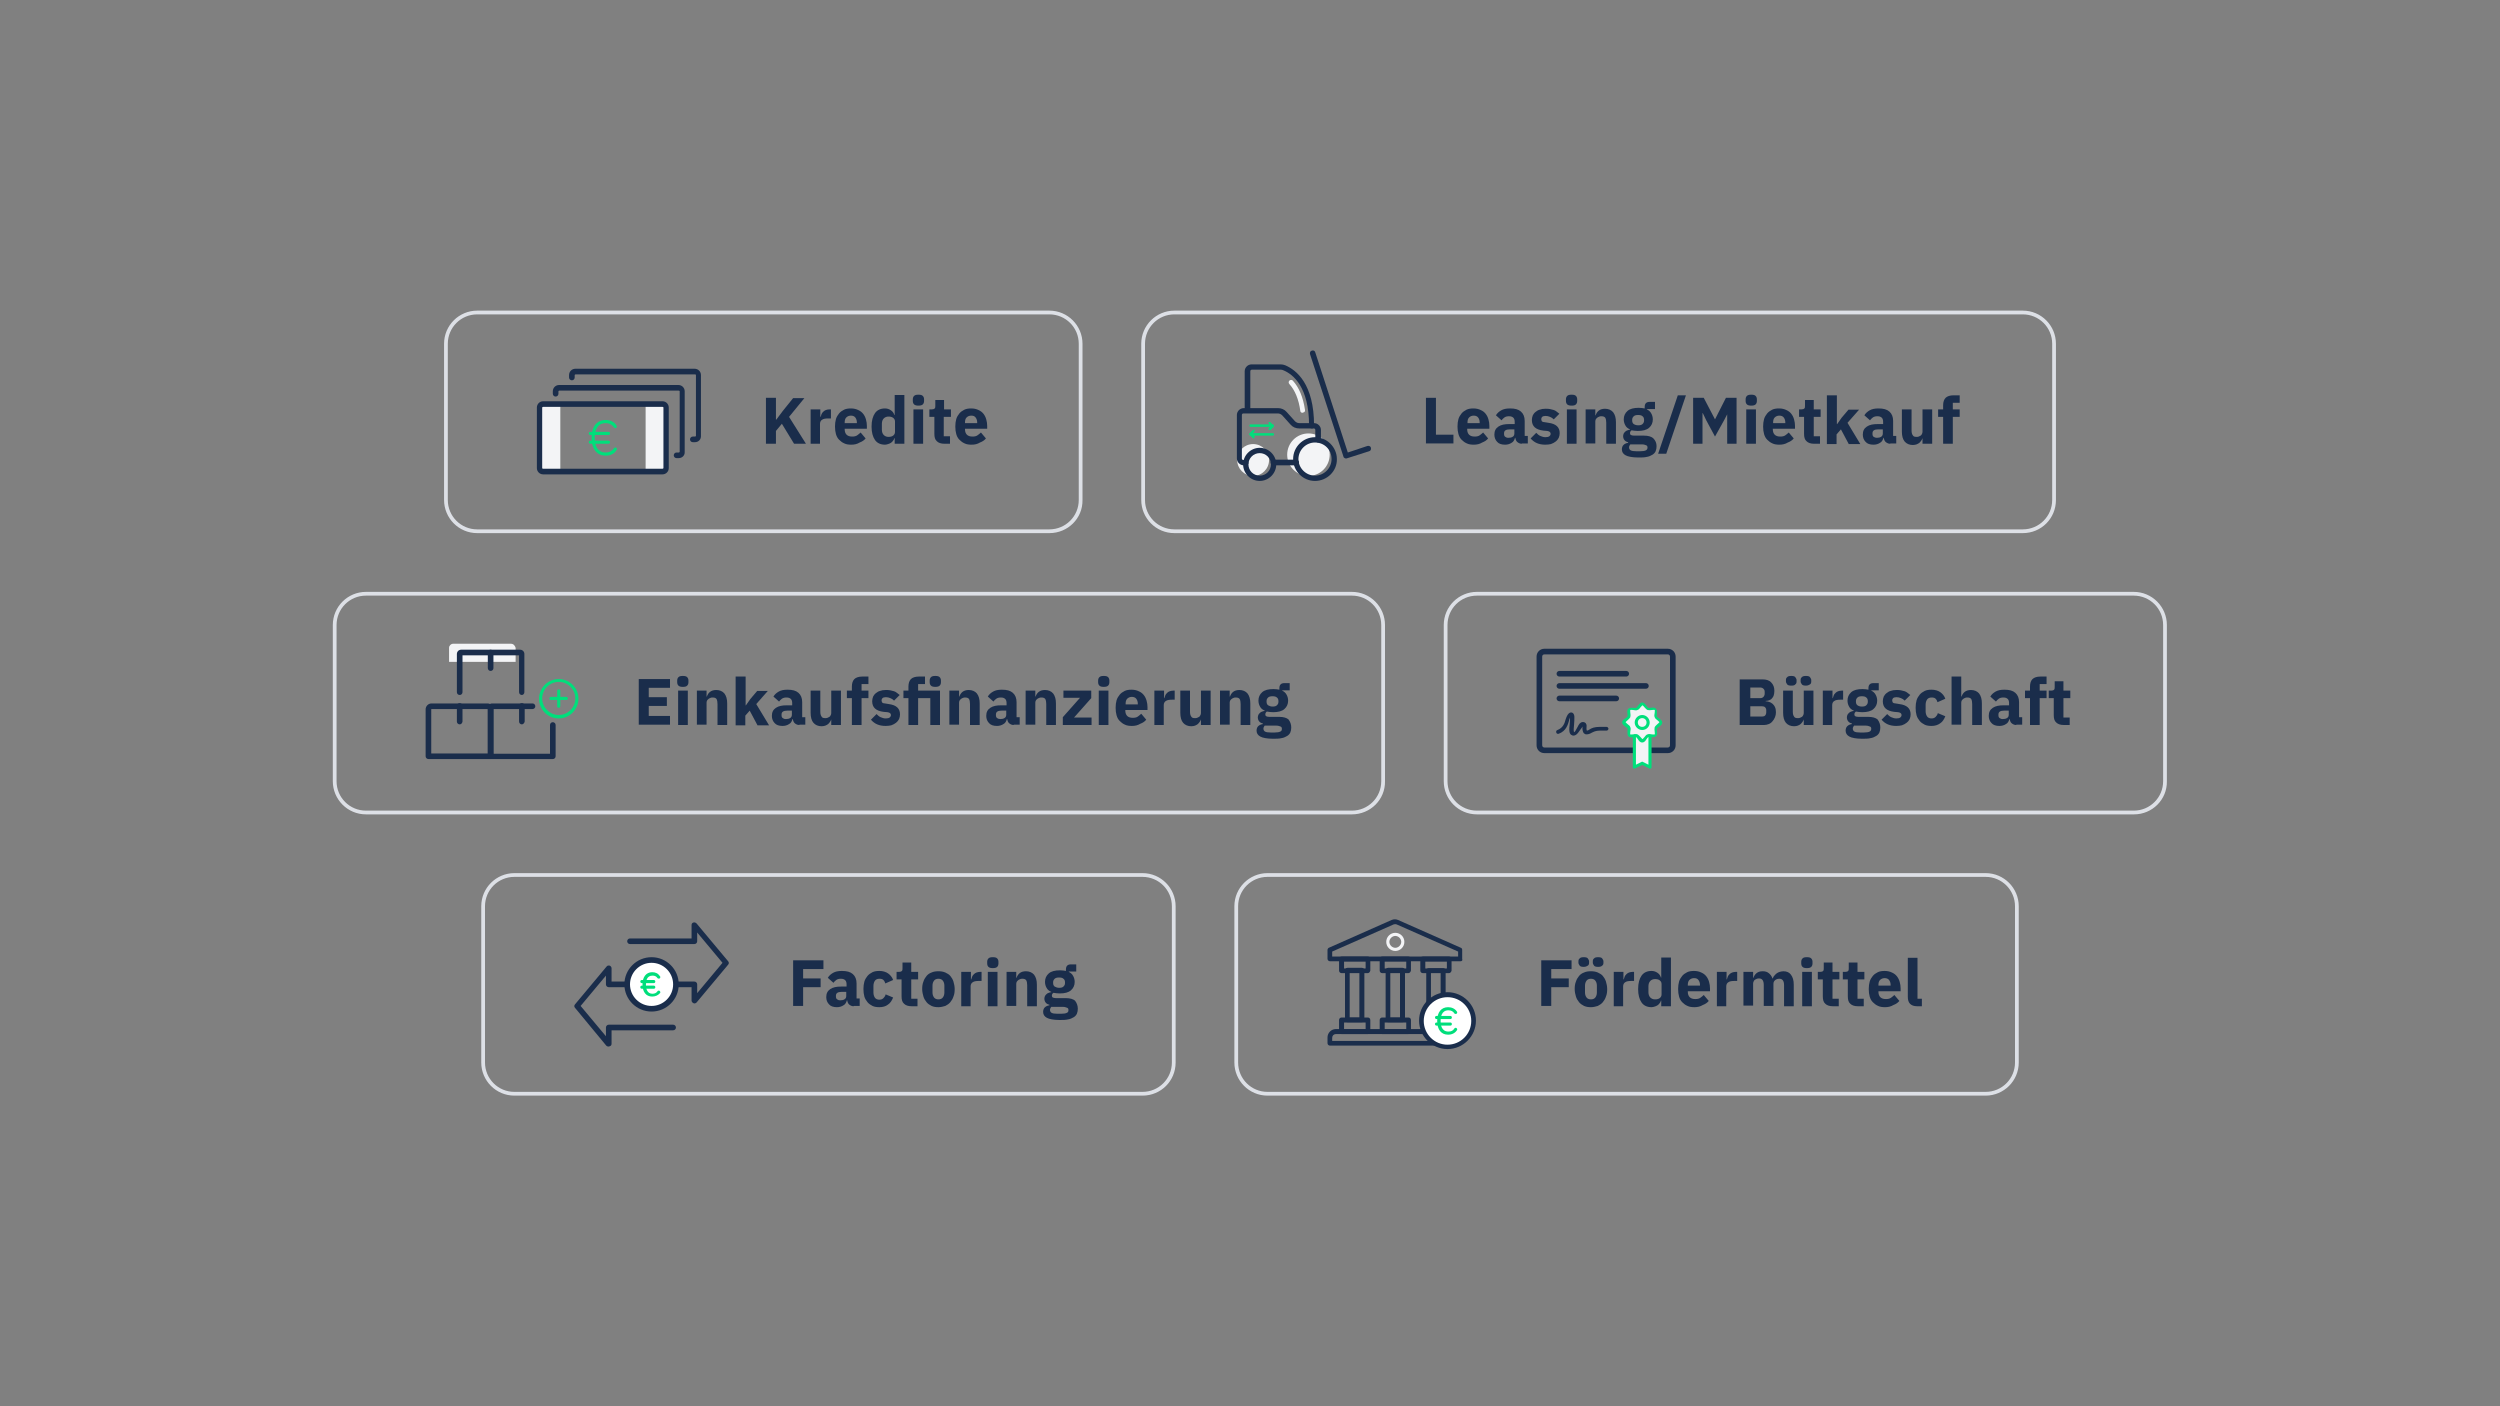 <?xml version="1.0" encoding="UTF-8"?> <svg xmlns="http://www.w3.org/2000/svg" xmlns:xlink="http://www.w3.org/1999/xlink" version="1.1" id="Ebene_1" x="0px" y="0px" viewBox="0 0 800 450" style="enable-background:new 0 0 800 450;" xml:space="preserve"><rect x="0" y="0" width="800" height="450" fill="#808080" stroke="none"/> <style type="text/css"> .st0{fill:#F3F4F6;} .st1{fill:#1A2D4B;} .st2{fill:#00DF7B;} .st3{fill:#DDE0E6;} .st4{fill:#FFFFFF;} .st5{fill:#00DE7B;} </style> <g> <g> <path class="st0" d="M179.3,150.9h-4.4c-1.2,0-2.2-1-2.2-2.2v-17.2c0-1.2,1-2.2,2.2-2.2h4.4V150.9z"></path> </g> <g> <path class="st0" d="M206.6,129.3h4.4c1.2,0,2.2,1,2.2,2.2v17.2c0,1.2-1,2.2-2.2,2.2h-4.4V129.3z"></path> </g> <g> <path class="st1" d="M217.2,146.6h-0.7c-0.5,0-0.9-0.4-0.9-0.9s0.4-0.9,0.9-0.9h0.7c0.1,0,0.3-0.1,0.3-0.2v-19.4 c0-0.1-0.1-0.2-0.3-0.2H179c-0.1,0-0.3,0.1-0.3,0.2v0.8c0,0.5-0.4,0.9-0.9,0.9s-0.9-0.4-0.9-0.9v-0.8c0-1.1,0.9-2,2-2h38.2 c1.1,0,2,0.9,2,2v19.4C219.2,145.7,218.3,146.6,217.2,146.6z"></path> </g> <g> <path class="st1" d="M222.4,141.5h-0.7c-0.5,0-0.9-0.4-0.9-0.9s0.4-0.9,0.9-0.9h0.7c0.1,0,0.3-0.1,0.3-0.2V120 c0-0.1-0.1-0.2-0.3-0.2h-38.2c-0.1,0-0.3,0.1-0.3,0.2v0.8c0,0.5-0.4,0.9-0.9,0.9s-0.9-0.4-0.9-0.9V120c0-1.1,0.9-2,2-2h38.2 c1.1,0,2,0.9,2,2v19.4C224.4,140.6,223.5,141.5,222.4,141.5z"></path> </g> <g> <path class="st1" d="M212,151.8h-38.2c-1.1,0-2-0.9-2-2v-19.4c0-1.1,0.9-2,2-2H212c1.1,0,2,0.9,2,2v19.4 C214,150.9,213.1,151.8,212,151.8z M173.8,130.2c-0.1,0-0.3,0.1-0.3,0.2v19.4c0,0.1,0.1,0.2,0.3,0.2H212c0.1,0,0.3-0.1,0.3-0.2 v-19.4c0-0.1-0.1-0.2-0.3-0.2H173.8z"></path> </g> <g> <path class="st2" d="M193.8,145.8c-2.8,0-4.5-2.1-4.5-5.7c0-3.6,1.7-5.7,4.5-5.7c1.5,0,2.8,0.6,3.5,1.8c0.1,0.2,0.1,0.5-0.1,0.7 c-0.2,0.2-0.5,0.1-0.7-0.1c-0.6-0.9-1.5-1.4-2.7-1.4c-3,0-3.5,2.9-3.5,4.7s0.5,4.7,3.5,4.7c1.2,0,2.1-0.5,2.7-1.4 c0.1-0.2,0.5-0.3,0.7-0.1c0.2,0.1,0.3,0.5,0.1,0.7C196.6,145.2,195.4,145.8,193.8,145.8z"></path> </g> <g> <path class="st2" d="M194.7,139.2h-5.8c-0.3,0-0.5-0.2-0.5-0.5s0.2-0.5,0.5-0.5h5.8c0.3,0,0.5,0.2,0.5,0.5S195,139.2,194.7,139.2z "></path> </g> <g> <path class="st2" d="M194.7,142h-5.8c-0.3,0-0.5-0.2-0.5-0.5s0.2-0.5,0.5-0.5h5.8c0.3,0,0.5,0.2,0.5,0.5S195,142,194.7,142z"></path> </g> <g> <path class="st3" d="M335.8,170.6H152.7c-5.9,0-10.6-4.8-10.6-10.6v-50c0-5.9,4.8-10.6,10.6-10.6h183.1c5.9,0,10.6,4.8,10.6,10.6 v50C346.5,165.9,341.7,170.6,335.8,170.6z M152.7,100.6c-5.2,0-9.4,4.2-9.4,9.4v50c0,5.2,4.2,9.4,9.4,9.4h183.1 c5.2,0,9.4-4.2,9.4-9.4v-50c0-5.2-4.2-9.4-9.4-9.4H152.7z"></path> </g> <g> <path class="st1" d="M250.2,135.6l-1.9,2.3v4.1h-3.2v-14.7h3.2v7h0.1l2.1-2.8l3.3-4.1h3.6l-4.9,6l5.4,8.6h-3.8L250.2,135.6z"></path> </g> <g> <path class="st1" d="M259.4,142v-11h3.1v2.4h0.1c0.1-0.3,0.2-0.6,0.3-0.9c0.1-0.3,0.3-0.5,0.6-0.8c0.2-0.2,0.5-0.4,0.8-0.5 c0.3-0.1,0.7-0.2,1.1-0.2h0.5v2.9h-0.8c-0.9,0-1.6,0.1-2,0.4c-0.4,0.2-0.7,0.7-0.7,1.3v6.4H259.4z"></path> </g> <g> <path class="st1" d="M272.4,142.3c-0.8,0-1.6-0.1-2.2-0.4c-0.7-0.3-1.2-0.7-1.7-1.2s-0.8-1.1-1-1.8s-0.3-1.5-0.3-2.4 c0-0.9,0.1-1.7,0.3-2.4c0.2-0.7,0.6-1.3,1-1.8s1-0.9,1.6-1.2c0.6-0.3,1.4-0.4,2.2-0.4c0.9,0,1.7,0.2,2.3,0.5 c0.7,0.3,1.2,0.7,1.6,1.2c0.4,0.5,0.7,1.1,0.9,1.8s0.3,1.4,0.3,2.1v0.9h-7.1v0.2c0,0.7,0.2,1.3,0.6,1.7c0.4,0.4,1,0.6,1.8,0.6 c0.6,0,1.2-0.1,1.6-0.4c0.4-0.3,0.8-0.6,1.1-0.9l1.6,1.9c-0.5,0.6-1.1,1-1.9,1.3C274.3,142.1,273.4,142.3,272.4,142.3z M272.3,133 c-0.6,0-1.1,0.2-1.5,0.6s-0.5,1-0.5,1.6v0.2h3.9v-0.2c0-0.7-0.2-1.2-0.5-1.6S272.9,133,272.3,133z"></path> </g> <g> <path class="st1" d="M286.3,140.2h-0.1c-0.1,0.3-0.2,0.6-0.4,0.8c-0.2,0.3-0.4,0.5-0.7,0.7c-0.3,0.2-0.6,0.3-0.9,0.4 c-0.3,0.1-0.7,0.2-1,0.2c-1.4,0-2.5-0.5-3.2-1.5c-0.7-1-1.1-2.4-1.1-4.3c0-1.9,0.4-3.3,1.1-4.3c0.7-1,1.8-1.5,3.2-1.5 c0.7,0,1.3,0.2,1.9,0.6c0.6,0.4,0.9,0.9,1.1,1.5h0.1v-6.4h3.1V142h-3.1V140.2z M284.3,139.8c0.6,0,1.1-0.1,1.5-0.4 s0.6-0.7,0.6-1.2v-3.3c0-0.5-0.2-0.9-0.6-1.2s-0.9-0.4-1.5-0.4c-0.6,0-1.1,0.2-1.5,0.6c-0.4,0.4-0.6,1-0.6,1.7v1.9 c0,0.7,0.2,1.3,0.6,1.7C283.2,139.6,283.7,139.8,284.3,139.8z"></path> </g> <g> <path class="st1" d="M293.9,129.8c-0.6,0-1.1-0.1-1.4-0.4c-0.3-0.3-0.4-0.7-0.4-1.1v-0.5c0-0.4,0.1-0.8,0.4-1.1 c0.3-0.3,0.7-0.4,1.4-0.4s1.1,0.1,1.4,0.4c0.3,0.3,0.4,0.7,0.4,1.1v0.5c0,0.4-0.1,0.8-0.4,1.1C295,129.7,294.5,129.8,293.9,129.8z M292.3,131h3.1v11h-3.1V131z"></path> </g> <g> <path class="st1" d="M302.2,142c-1.1,0-1.9-0.3-2.4-0.8c-0.6-0.5-0.8-1.3-0.8-2.4v-5.4h-1.6V131h0.8c0.4,0,0.7-0.1,0.9-0.3 c0.2-0.2,0.2-0.5,0.2-0.9V128h2.8v3h2.2v2.4H302v6.2h2v2.4H302.2z"></path> </g> <g> <path class="st1" d="M310.9,142.3c-0.8,0-1.6-0.1-2.2-0.4c-0.7-0.3-1.2-0.7-1.7-1.2s-0.8-1.1-1-1.8s-0.3-1.5-0.3-2.4 c0-0.9,0.1-1.7,0.3-2.4c0.2-0.7,0.6-1.3,1-1.8s1-0.9,1.6-1.2c0.6-0.3,1.4-0.4,2.2-0.4c0.9,0,1.7,0.2,2.3,0.5 c0.7,0.3,1.2,0.7,1.6,1.2c0.4,0.5,0.7,1.1,0.9,1.8s0.3,1.4,0.3,2.1v0.9h-7.1v0.2c0,0.7,0.2,1.3,0.6,1.7c0.4,0.4,1,0.6,1.8,0.6 c0.6,0,1.2-0.1,1.6-0.4c0.4-0.3,0.8-0.6,1.1-0.9l1.6,1.9c-0.5,0.6-1.1,1-1.9,1.3C312.8,142.1,311.9,142.3,310.9,142.3z M310.8,133 c-0.6,0-1.1,0.2-1.5,0.6s-0.5,1-0.5,1.6v0.2h3.9v-0.2c0-0.7-0.2-1.2-0.5-1.6S311.5,133,310.8,133z"></path> </g> </g> <g> <g> <path class="st3" d="M647.3,170.6H375.8c-5.9,0-10.6-4.8-10.6-10.6v-50c0-5.9,4.8-10.6,10.6-10.6h271.5c5.9,0,10.6,4.8,10.6,10.6 v50C657.9,165.9,653.2,170.6,647.3,170.6z M375.8,100.6c-5.2,0-9.4,4.2-9.4,9.4v50c0,5.2,4.2,9.4,9.4,9.4h271.5 c5.2,0,9.4-4.2,9.4-9.4v-50c0-5.2-4.2-9.4-9.4-9.4H375.8z"></path> </g> <g> <path class="st1" d="M456.3,142v-14.7h3.2v11.8h5.6v2.8H456.3z"></path> </g> <g> <path class="st1" d="M471.6,142.3c-0.8,0-1.6-0.1-2.2-0.4c-0.7-0.3-1.2-0.7-1.7-1.2s-0.8-1.1-1-1.8s-0.3-1.5-0.3-2.4 c0-0.9,0.1-1.7,0.3-2.4c0.2-0.7,0.6-1.3,1-1.8s1-0.9,1.6-1.2c0.6-0.3,1.4-0.4,2.2-0.4c0.9,0,1.7,0.2,2.3,0.5 c0.7,0.3,1.2,0.7,1.6,1.2c0.4,0.5,0.7,1.1,0.9,1.8s0.3,1.4,0.3,2.1v0.9h-7.1v0.2c0,0.7,0.2,1.3,0.6,1.7c0.4,0.4,1,0.6,1.8,0.6 c0.6,0,1.2-0.1,1.6-0.4c0.4-0.3,0.8-0.6,1.1-0.9l1.6,1.9c-0.5,0.6-1.1,1-1.9,1.3C473.5,142.1,472.6,142.3,471.6,142.3z M471.6,133 c-0.6,0-1.1,0.2-1.5,0.6s-0.5,1-0.5,1.6v0.2h3.9v-0.2c0-0.7-0.2-1.2-0.5-1.6S472.2,133,471.6,133z"></path> </g> <g> <path class="st1" d="M487,142c-0.6,0-1-0.2-1.4-0.5c-0.4-0.3-0.6-0.8-0.7-1.4h-0.1c-0.2,0.7-0.5,1.3-1.1,1.6 c-0.6,0.4-1.3,0.6-2.1,0.6c-1.1,0-2-0.3-2.5-0.9c-0.6-0.6-0.9-1.4-0.9-2.3c0-1.2,0.4-2,1.3-2.6s2-0.8,3.5-0.8h1.7V135 c0-0.5-0.1-1-0.4-1.3c-0.3-0.3-0.7-0.5-1.4-0.5c-0.6,0-1.1,0.1-1.5,0.4c-0.4,0.3-0.7,0.6-0.9,0.9l-1.8-1.6c0.4-0.7,1-1.2,1.7-1.6 c0.7-0.4,1.6-0.6,2.8-0.6c1.6,0,2.7,0.3,3.5,1c0.8,0.7,1.2,1.7,1.2,3v4.8h1v2.4H487z M482.7,140.1c0.5,0,1-0.1,1.3-0.3 c0.4-0.2,0.6-0.6,0.6-1.1v-1.3h-1.5c-1.2,0-1.8,0.4-1.8,1.2v0.3c0,0.4,0.1,0.7,0.4,0.9S482.2,140.1,482.7,140.1z"></path> </g> <g> <path class="st1" d="M494.5,142.3c-1.1,0-2-0.2-2.7-0.5c-0.7-0.3-1.4-0.8-2-1.5l1.8-1.8c0.4,0.4,0.8,0.8,1.3,1s1,0.4,1.6,0.4 c0.6,0,1-0.1,1.3-0.3c0.2-0.2,0.4-0.4,0.4-0.8c0-0.5-0.4-0.8-1.1-0.9l-1.2-0.1c-2.5-0.3-3.7-1.4-3.7-3.4c0-0.5,0.1-1,0.3-1.5 c0.2-0.4,0.5-0.8,0.9-1.1c0.4-0.3,0.8-0.6,1.3-0.7c0.5-0.2,1.1-0.3,1.8-0.3c0.6,0,1.1,0,1.5,0.1s0.8,0.2,1.2,0.3 c0.3,0.1,0.7,0.3,0.9,0.5c0.3,0.2,0.6,0.5,0.9,0.7l-1.8,1.8c-0.4-0.4-0.7-0.6-1.2-0.8s-0.9-0.3-1.4-0.3c-0.5,0-0.9,0.1-1.1,0.3 c-0.2,0.2-0.3,0.4-0.3,0.7c0,0.3,0.1,0.5,0.2,0.7c0.2,0.2,0.5,0.3,0.9,0.3l1.2,0.2c2.4,0.3,3.6,1.4,3.6,3.3c0,0.5-0.1,1-0.3,1.5 c-0.2,0.4-0.5,0.8-1,1.2c-0.4,0.3-0.9,0.6-1.5,0.8C495.9,142.2,495.2,142.3,494.5,142.3z"></path> </g> <g> <path class="st1" d="M502.9,129.8c-0.6,0-1.1-0.1-1.4-0.4c-0.3-0.3-0.4-0.7-0.4-1.1v-0.5c0-0.4,0.1-0.8,0.4-1.1 c0.3-0.3,0.7-0.4,1.4-0.4s1.1,0.1,1.4,0.4c0.3,0.3,0.4,0.7,0.4,1.1v0.5c0,0.4-0.1,0.8-0.4,1.1C504,129.7,503.6,129.8,502.9,129.8z M501.4,131h3.1v11h-3.1V131z"></path> </g> <g> <path class="st1" d="M507.4,142v-11h3.1v1.9h0.1c0.2-0.6,0.5-1.1,1-1.5c0.5-0.4,1.2-0.6,2-0.6c1.1,0,2,0.4,2.6,1.1 c0.6,0.8,0.9,1.8,0.9,3.2v6.9H514v-6.7c0-0.7-0.1-1.2-0.3-1.6c-0.2-0.3-0.6-0.5-1.2-0.5c-0.3,0-0.5,0-0.7,0.1 c-0.2,0.1-0.5,0.2-0.6,0.3c-0.2,0.1-0.3,0.3-0.5,0.5c-0.1,0.2-0.2,0.4-0.2,0.7v7.1H507.4z"></path> </g> <g> <path class="st1" d="M530.1,142.8c0,0.6-0.1,1.1-0.3,1.6c-0.2,0.4-0.5,0.8-1,1.1c-0.5,0.3-1.1,0.6-1.8,0.7 c-0.8,0.2-1.7,0.2-2.8,0.2c-1,0-1.8-0.1-2.4-0.2c-0.7-0.1-1.2-0.3-1.6-0.5s-0.7-0.5-0.9-0.8c-0.2-0.3-0.3-0.7-0.3-1.1 c0-0.6,0.2-1.1,0.5-1.4c0.4-0.4,0.9-0.6,1.5-0.7v-0.2c-0.5-0.1-0.9-0.3-1.2-0.7c-0.3-0.4-0.4-0.8-0.4-1.3c0-0.3,0.1-0.5,0.2-0.8 c0.1-0.2,0.3-0.4,0.5-0.6s0.4-0.3,0.7-0.4s0.5-0.2,0.8-0.2v-0.1c-0.7-0.3-1.2-0.7-1.5-1.3c-0.3-0.5-0.5-1.2-0.5-1.9 c0-1.1,0.4-2,1.2-2.7c0.8-0.7,2-1,3.6-1c0.7,0,1.4,0.1,1.9,0.2v-0.4c0-0.6,0.1-1,0.4-1.3c0.3-0.3,0.7-0.4,1.2-0.4h1.7v2.3H527v0.1 c0.6,0.3,1.1,0.7,1.4,1.3c0.3,0.5,0.5,1.2,0.5,1.9c0,1.1-0.4,2-1.2,2.7s-2,1-3.6,1c-0.7,0-1.4-0.1-2-0.2c-0.3,0.2-0.5,0.5-0.5,0.9 c0,0.3,0.1,0.5,0.3,0.6c0.2,0.1,0.5,0.2,1,0.2h3.2c1.3,0,2.3,0.3,2.9,0.8C529.8,141,530.1,141.8,530.1,142.8z M527.2,143.2 c0-0.3-0.1-0.6-0.4-0.7s-0.7-0.3-1.3-0.3h-3.8c-0.1,0.1-0.2,0.3-0.3,0.5s-0.1,0.3-0.1,0.5c0,0.4,0.2,0.7,0.5,0.9 c0.4,0.2,0.9,0.3,1.8,0.3h1.3c0.8,0,1.4-0.1,1.8-0.3C527,143.9,527.2,143.7,527.2,143.2z M524.2,136.1c0.6,0,1.1-0.1,1.4-0.4 c0.3-0.3,0.5-0.6,0.5-1.1v-0.3c0-0.5-0.2-0.9-0.5-1.1c-0.3-0.3-0.8-0.4-1.4-0.4s-1.1,0.1-1.4,0.4c-0.3,0.3-0.5,0.6-0.5,1.1v0.3 c0,0.5,0.2,0.9,0.5,1.1C523.1,135.9,523.6,136.1,524.2,136.1z"></path> </g> <g> <path class="st1" d="M530.6,145.2l6.3-18.7h2.6l-6.3,18.7H530.6z"></path> </g> <g> <path class="st1" d="M552.8,132.4L552.8,132.4l-1.1,2.1l-2.9,5.2l-2.8-5.2l-1.1-2.3h-0.1v9.8h-3v-14.7h3.4l3.6,6.9h0l3.5-6.9h3.4 V142h-3V132.4z"></path> </g> <g> <path class="st1" d="M560.4,129.8c-0.6,0-1.1-0.1-1.4-0.4c-0.3-0.3-0.4-0.7-0.4-1.1v-0.5c0-0.4,0.1-0.8,0.4-1.1 c0.3-0.3,0.7-0.4,1.4-0.4s1.1,0.1,1.4,0.4c0.3,0.3,0.4,0.7,0.4,1.1v0.5c0,0.4-0.1,0.8-0.4,1.1C561.5,129.7,561,129.8,560.4,129.8z M558.8,131h3.1v11h-3.1V131z"></path> </g> <g> <path class="st1" d="M569.4,142.3c-0.8,0-1.6-0.1-2.2-0.4c-0.7-0.3-1.2-0.7-1.7-1.2s-0.8-1.1-1-1.8s-0.3-1.5-0.3-2.4 c0-0.9,0.1-1.7,0.3-2.4c0.2-0.7,0.6-1.3,1-1.8s1-0.9,1.6-1.2c0.6-0.3,1.4-0.4,2.2-0.4c0.9,0,1.7,0.2,2.3,0.5 c0.7,0.3,1.2,0.7,1.6,1.2c0.4,0.5,0.7,1.1,0.9,1.8s0.3,1.4,0.3,2.1v0.9h-7.1v0.2c0,0.7,0.2,1.3,0.6,1.7c0.4,0.4,1,0.6,1.8,0.6 c0.6,0,1.2-0.1,1.6-0.4c0.4-0.3,0.8-0.6,1.1-0.9l1.6,1.9c-0.5,0.6-1.1,1-1.9,1.3C571.3,142.1,570.4,142.3,569.4,142.3z M569.4,133 c-0.6,0-1.1,0.2-1.5,0.6s-0.5,1-0.5,1.6v0.2h3.9v-0.2c0-0.7-0.2-1.2-0.5-1.6S570,133,569.4,133z"></path> </g> <g> <path class="st1" d="M580.5,142c-1.1,0-1.9-0.3-2.4-0.8c-0.6-0.5-0.8-1.3-0.8-2.4v-5.4h-1.6V131h0.8c0.4,0,0.7-0.1,0.9-0.3 c0.2-0.2,0.2-0.5,0.2-0.9V128h2.8v3h2.2v2.4h-2.2v6.2h2v2.4H580.5z"></path> </g> <g> <path class="st1" d="M584.7,126.5h3.1v9.2h0.1l1.4-2l2.2-2.6h3.4l-3.7,4.2l4.1,6.8h-3.7l-2.5-4.7l-1.4,1.6v3.1h-3.1V126.5z"></path> </g> <g> <path class="st1" d="M604.9,142c-0.6,0-1-0.2-1.4-0.5c-0.4-0.3-0.6-0.8-0.7-1.4h-0.1c-0.2,0.7-0.5,1.3-1.1,1.6 c-0.6,0.4-1.3,0.6-2.1,0.6c-1.1,0-2-0.3-2.5-0.9c-0.6-0.6-0.9-1.4-0.9-2.3c0-1.2,0.4-2,1.3-2.6s2-0.8,3.5-0.8h1.7V135 c0-0.5-0.1-1-0.4-1.3c-0.3-0.3-0.7-0.5-1.4-0.5c-0.6,0-1.1,0.1-1.5,0.4c-0.4,0.3-0.7,0.6-0.9,0.9l-1.8-1.6c0.4-0.7,1-1.2,1.7-1.6 c0.7-0.4,1.6-0.6,2.8-0.6c1.6,0,2.7,0.3,3.5,1c0.8,0.7,1.2,1.7,1.2,3v4.8h1v2.4H604.9z M600.6,140.1c0.5,0,1-0.1,1.3-0.3 c0.4-0.2,0.6-0.6,0.6-1.1v-1.3H601c-1.2,0-1.8,0.4-1.8,1.2v0.3c0,0.4,0.1,0.7,0.4,0.9S600.2,140.1,600.6,140.1z"></path> </g> <g> <path class="st1" d="M615.3,140.2h-0.1c-0.1,0.3-0.2,0.5-0.4,0.8s-0.4,0.5-0.6,0.7s-0.5,0.3-0.9,0.5c-0.3,0.1-0.7,0.2-1.2,0.2 c-1.1,0-2-0.4-2.6-1.1s-0.9-1.8-0.9-3.2V131h3.1v6.7c0,0.7,0.1,1.2,0.4,1.6c0.2,0.4,0.6,0.5,1.2,0.5c0.2,0,0.5,0,0.7-0.1 c0.2-0.1,0.4-0.2,0.6-0.3c0.2-0.1,0.3-0.3,0.4-0.5c0.1-0.2,0.2-0.4,0.2-0.7V131h3.1v11h-3.1V140.2z"></path> </g> <g> <path class="st1" d="M621.8,133.4h-1.6V131h1.6v-1.3c0-1.1,0.3-1.9,0.8-2.4s1.4-0.8,2.5-0.8h2v2.4h-2.2v2.1h2.2v2.4h-2.2v8.6h-3.1 V133.4z"></path> </g> <g> <circle class="st0" cx="401" cy="147.2" r="5.1"></circle> </g> <g> <circle class="st0" cx="418.7" cy="145.5" r="6.8"></circle> </g> <g> <path class="st1" d="M419.8,137.1c-0.5,0-0.9-0.4-0.9-0.9c0-12.4-5.1-16.4-8.2-17.7c-0.2-0.1-0.5-0.2-0.8-0.2h-9.3 c-0.3,0-0.5,0.2-0.5,0.5v12c0,0.5-0.4,0.9-0.9,0.9s-0.9-0.4-0.9-0.9v-12c0-1.2,1-2.2,2.2-2.2h9.3c0.5,0,1,0.1,1.5,0.3 c3.5,1.5,9.2,5.9,9.2,19.3C420.7,136.7,420.3,137.1,419.8,137.1z"></path> </g> <g> <path class="st0" d="M416.8,132.1c-0.4,0-0.7-0.3-0.7-0.6c-0.5-3.7-1.7-6.6-3.5-8.6c-0.3-0.3-0.3-0.8,0-1.1c0.3-0.3,0.8-0.3,1.1,0 c2,2.2,3.3,5.3,3.9,9.4c0.1,0.4-0.2,0.8-0.6,0.8C416.8,132.1,416.8,132.1,416.8,132.1z"></path> </g> <g> <path class="st1" d="M414.8,148.9h-7.3c-0.5,0-0.9-0.4-0.9-0.9s0.4-0.9,0.9-0.9h7.3c0.5,0,0.9,0.4,0.9,0.9 S415.3,148.9,414.8,148.9z"></path> </g> <g> <path class="st1" d="M398.7,148.9h-0.7c-1.2,0-2.2-1-2.2-2.2v-13.9c0-1.2,1-2.2,2.2-2.2h11c1,0,2,0.4,2.7,1.2l2.7,3 c0.4,0.4,0.9,0.6,1.4,0.6h4.7c1.2,0,2.2,1,2.2,2.2v3.1c0,0.5-0.4,0.9-0.9,0.9s-0.9-0.4-0.9-0.9v-3.1c0-0.3-0.2-0.5-0.5-0.5h-4.7 c-1,0-2-0.4-2.7-1.2l-2.7-3c-0.4-0.4-0.9-0.6-1.4-0.6h-11c-0.3,0-0.5,0.2-0.5,0.5v13.9c0,0.3,0.2,0.5,0.5,0.5h0.7 c0.5,0,0.9,0.4,0.9,0.9S399.2,148.9,398.7,148.9z"></path> </g> <g> <path class="st1" d="M420.8,153.9c-3.9,0-7-3.2-7-7c0-3.9,3.2-7,7-7s7,3.2,7,7C427.9,150.7,424.7,153.9,420.8,153.9z M420.8,141.6 c-2.9,0-5.3,2.4-5.3,5.3c0,2.9,2.4,5.3,5.3,5.3s5.3-2.4,5.3-5.3C426.1,143.9,423.8,141.6,420.8,141.6z"></path> </g> <g> <path class="st1" d="M403.1,153.9c-2.9,0-5.3-2.4-5.3-5.3c0-2.9,2.4-5.3,5.3-5.3s5.3,2.4,5.3,5.3 C408.4,151.5,406,153.9,403.1,153.9z M403.1,145c-2,0-3.6,1.6-3.6,3.6c0,2,1.6,3.6,3.6,3.6s3.6-1.6,3.6-3.6 C406.7,146.6,405.1,145,403.1,145z"></path> </g> <g> <path class="st1" d="M430.7,146.7c-0.1,0-0.3,0-0.4-0.1c-0.2-0.1-0.4-0.3-0.4-0.5l-10.7-32.8c-0.1-0.5,0.1-1,0.6-1.1 c0.5-0.2,1,0.1,1.1,0.6l10.4,32l6.3-2.1c0.5-0.1,1,0.1,1.1,0.6c0.1,0.5-0.1,1-0.6,1.1l-7.2,2.3 C430.9,146.7,430.8,146.7,430.7,146.7z"></path> </g> <g> <path class="st2" d="M407.3,136.6h-7.1c-0.2,0-0.4-0.2-0.4-0.4s0.2-0.4,0.4-0.4h7.1c0.2,0,0.4,0.2,0.4,0.4 S407.5,136.6,407.3,136.6z"></path> </g> <g> <path class="st2" d="M406.3,137.6c-0.1,0-0.2,0-0.3-0.1c-0.1-0.1-0.1-0.4,0-0.5l0.7-0.7l-0.7-0.7c-0.1-0.1-0.1-0.4,0-0.5 c0.1-0.1,0.4-0.1,0.5,0l1,1c0.1,0.1,0.1,0.2,0.1,0.3s0,0.2-0.1,0.3l-1,1C406.5,137.5,406.4,137.6,406.3,137.6z"></path> </g> <g> <path class="st2" d="M407.3,139.4h-7.1c-0.2,0-0.4-0.2-0.4-0.4s0.2-0.4,0.4-0.4h7.1c0.2,0,0.4,0.2,0.4,0.4 S407.5,139.4,407.3,139.4z"></path> </g> <g> <path class="st2" d="M401.2,140.3c-0.1,0-0.2,0-0.3-0.1l-1-1c-0.1-0.1-0.1-0.2-0.1-0.3s0-0.2,0.1-0.3l1-1c0.1-0.1,0.4-0.1,0.5,0 c0.1,0.1,0.1,0.4,0,0.5l-0.7,0.7l0.7,0.7c0.1,0.1,0.1,0.4,0,0.5C401.4,140.3,401.3,140.3,401.2,140.3z"></path> </g> </g> <g> <g> <path class="st3" d="M432.6,260.6H117.1c-5.9,0-10.6-4.8-10.6-10.6v-50c0-5.9,4.8-10.6,10.6-10.6h315.5c5.9,0,10.6,4.8,10.6,10.6 v50C443.3,255.9,438.5,260.6,432.6,260.6z M117.1,190.6c-5.2,0-9.4,4.2-9.4,9.4v50c0,5.2,4.2,9.4,9.4,9.4h315.5 c5.2,0,9.4-4.2,9.4-9.4v-50c0-5.2-4.2-9.4-9.4-9.4H117.1z"></path> </g> <g> <path class="st1" d="M204.4,232v-14.7h10v2.8h-6.8v3h5.8v2.8h-5.8v3.2h6.8v2.8H204.4z"></path> </g> <g> <path class="st1" d="M218.5,219.8c-0.6,0-1.1-0.1-1.4-0.4c-0.3-0.3-0.4-0.7-0.4-1.1v-0.5c0-0.4,0.1-0.8,0.4-1.1 c0.3-0.3,0.7-0.4,1.4-0.4s1.1,0.1,1.4,0.4c0.3,0.3,0.4,0.7,0.4,1.1v0.5c0,0.4-0.1,0.8-0.4,1.1 C219.6,219.7,219.2,219.8,218.5,219.8z M217,221h3.1v11H217V221z"></path> </g> <g> <path class="st1" d="M223,232v-11h3.1v1.9h0.1c0.2-0.6,0.5-1.1,1-1.5c0.5-0.4,1.2-0.6,2-0.6c1.1,0,2,0.4,2.6,1.1 c0.6,0.8,0.9,1.8,0.9,3.2v6.9h-3.1v-6.7c0-0.7-0.1-1.2-0.3-1.6c-0.2-0.3-0.6-0.5-1.2-0.5c-0.3,0-0.5,0-0.7,0.1 c-0.2,0.1-0.5,0.2-0.6,0.3c-0.2,0.1-0.3,0.3-0.5,0.5c-0.1,0.2-0.2,0.4-0.2,0.7v7.1H223z"></path> </g> <g> <path class="st1" d="M235.5,216.5h3.1v9.2h0.1l1.4-2l2.2-2.6h3.4l-3.7,4.2l4.1,6.8h-3.7l-2.5-4.7l-1.4,1.6v3.1h-3.1V216.5z"></path> </g> <g> <path class="st1" d="M255.8,232c-0.6,0-1-0.2-1.4-0.5c-0.4-0.3-0.6-0.8-0.7-1.4h-0.1c-0.2,0.7-0.5,1.3-1.1,1.6 c-0.6,0.4-1.3,0.6-2.1,0.6c-1.1,0-2-0.3-2.5-0.9c-0.6-0.6-0.9-1.4-0.9-2.3c0-1.2,0.4-2,1.3-2.6s2-0.8,3.5-0.8h1.7V225 c0-0.5-0.1-1-0.4-1.3c-0.3-0.3-0.7-0.5-1.4-0.5c-0.6,0-1.1,0.1-1.5,0.4c-0.4,0.3-0.7,0.6-0.9,0.9l-1.8-1.6c0.4-0.7,1-1.2,1.7-1.6 c0.7-0.4,1.6-0.6,2.8-0.6c1.6,0,2.7,0.3,3.5,1c0.8,0.7,1.2,1.7,1.2,3v4.8h1v2.4H255.8z M251.5,230.1c0.5,0,1-0.1,1.3-0.3 c0.4-0.2,0.6-0.6,0.6-1.1v-1.3h-1.5c-1.2,0-1.8,0.4-1.8,1.2v0.3c0,0.4,0.1,0.7,0.4,0.9S251,230.1,251.5,230.1z"></path> </g> <g> <path class="st1" d="M266.1,230.2H266c-0.1,0.3-0.2,0.5-0.4,0.8s-0.4,0.5-0.6,0.7s-0.5,0.3-0.9,0.5c-0.3,0.1-0.7,0.2-1.2,0.2 c-1.1,0-2-0.4-2.6-1.1s-0.9-1.8-0.9-3.2V221h3.1v6.7c0,0.7,0.1,1.2,0.4,1.6c0.2,0.4,0.6,0.5,1.2,0.5c0.2,0,0.5,0,0.7-0.1 c0.2-0.1,0.4-0.2,0.6-0.3c0.2-0.1,0.3-0.3,0.4-0.5c0.1-0.2,0.2-0.4,0.2-0.7V221h3.1v11h-3.1V230.2z"></path> </g> <g> <path class="st1" d="M272.6,223.4h-1.6V221h1.6v-1.3c0-1.1,0.3-1.9,0.8-2.4s1.4-0.8,2.5-0.8h2v2.4h-2.2v2.1h2.2v2.4h-2.2v8.6h-3.1 V223.4z"></path> </g> <g> <path class="st1" d="M283.4,232.3c-1.1,0-2-0.2-2.7-0.5c-0.7-0.3-1.4-0.8-2-1.5l1.8-1.8c0.4,0.4,0.8,0.8,1.3,1s1,0.4,1.6,0.4 c0.6,0,1-0.1,1.3-0.3c0.2-0.2,0.4-0.4,0.4-0.8c0-0.5-0.4-0.8-1.1-0.9l-1.2-0.1c-2.5-0.3-3.7-1.4-3.7-3.4c0-0.5,0.1-1,0.3-1.5 c0.2-0.4,0.5-0.8,0.9-1.1c0.4-0.3,0.8-0.6,1.3-0.7c0.5-0.2,1.1-0.3,1.8-0.3c0.6,0,1.1,0,1.5,0.1s0.8,0.2,1.2,0.3 c0.3,0.1,0.7,0.3,0.9,0.5c0.3,0.2,0.6,0.5,0.9,0.7l-1.8,1.8c-0.4-0.4-0.7-0.6-1.2-0.8s-0.9-0.3-1.4-0.3c-0.5,0-0.9,0.1-1.1,0.3 c-0.2,0.2-0.3,0.4-0.3,0.7c0,0.3,0.1,0.5,0.2,0.7c0.2,0.2,0.5,0.3,0.9,0.3l1.2,0.2c2.4,0.3,3.6,1.4,3.6,3.3c0,0.5-0.1,1-0.3,1.5 c-0.2,0.4-0.5,0.8-1,1.2c-0.4,0.3-0.9,0.6-1.5,0.8C284.8,232.2,284.1,232.3,283.4,232.3z"></path> </g> <g> <path class="st1" d="M290.7,223.4h-1.6V221h1.6v-1.3c0-1.1,0.3-1.9,0.8-2.4s1.4-0.8,2.5-0.8h2v2.4h-2.2v2.1h7v11h-3.1v-8.6h-3.9 v8.6h-3.1V223.4z M299.3,219.8c-0.6,0-1.1-0.1-1.4-0.4c-0.3-0.3-0.4-0.7-0.4-1.1v-0.5c0-0.4,0.1-0.8,0.4-1.1 c0.3-0.3,0.7-0.4,1.4-0.4s1.1,0.1,1.4,0.4c0.3,0.3,0.4,0.7,0.4,1.1v0.5c0,0.4-0.1,0.8-0.4,1.1 C300.4,219.7,299.9,219.8,299.3,219.8z"></path> </g> <g> <path class="st1" d="M303.8,232v-11h3.1v1.9h0.1c0.2-0.6,0.5-1.1,1-1.5c0.5-0.4,1.2-0.6,2-0.6c1.1,0,2,0.4,2.6,1.1 c0.6,0.8,0.9,1.8,0.9,3.2v6.9h-3.1v-6.7c0-0.7-0.1-1.2-0.3-1.6c-0.2-0.3-0.6-0.5-1.2-0.5c-0.3,0-0.5,0-0.7,0.1 c-0.2,0.1-0.5,0.2-0.6,0.3c-0.2,0.1-0.3,0.3-0.5,0.5c-0.1,0.2-0.2,0.4-0.2,0.7v7.1H303.8z"></path> </g> <g> <path class="st1" d="M324.4,232c-0.6,0-1-0.2-1.4-0.5c-0.4-0.3-0.6-0.8-0.7-1.4h-0.1c-0.2,0.7-0.5,1.3-1.1,1.6 c-0.6,0.4-1.3,0.6-2.1,0.6c-1.1,0-2-0.3-2.5-0.9c-0.6-0.6-0.9-1.4-0.9-2.3c0-1.2,0.4-2,1.3-2.6s2-0.8,3.5-0.8h1.7V225 c0-0.5-0.1-1-0.4-1.3c-0.3-0.3-0.7-0.5-1.4-0.5c-0.6,0-1.1,0.1-1.5,0.4c-0.4,0.3-0.7,0.6-0.9,0.9l-1.8-1.6c0.4-0.7,1-1.2,1.7-1.6 c0.7-0.4,1.6-0.6,2.8-0.6c1.6,0,2.7,0.3,3.5,1c0.8,0.7,1.2,1.7,1.2,3v4.8h1v2.4H324.4z M320.1,230.1c0.5,0,1-0.1,1.3-0.3 c0.4-0.2,0.6-0.6,0.6-1.1v-1.3h-1.5c-1.2,0-1.8,0.4-1.8,1.2v0.3c0,0.4,0.1,0.7,0.4,0.9S319.7,230.1,320.1,230.1z"></path> </g> <g> <path class="st1" d="M328.2,232v-11h3.1v1.9h0.1c0.2-0.6,0.5-1.1,1-1.5c0.5-0.4,1.2-0.6,2-0.6c1.1,0,2,0.4,2.6,1.1 c0.6,0.8,0.9,1.8,0.9,3.2v6.9h-3.1v-6.7c0-0.7-0.1-1.2-0.3-1.6c-0.2-0.3-0.6-0.5-1.2-0.5c-0.3,0-0.5,0-0.7,0.1 c-0.2,0.1-0.5,0.2-0.6,0.3c-0.2,0.1-0.3,0.3-0.5,0.5c-0.1,0.2-0.2,0.4-0.2,0.7v7.1H328.2z"></path> </g> <g> <path class="st1" d="M340.1,232v-2.5l5.5-6.2h-5.3V221h8.9v2.4l-5.5,6.2h5.6v2.4H340.1z"></path> </g> <g> <path class="st1" d="M353.2,219.8c-0.6,0-1.1-0.1-1.4-0.4c-0.3-0.3-0.4-0.7-0.4-1.1v-0.5c0-0.4,0.1-0.8,0.4-1.1 c0.3-0.3,0.7-0.4,1.4-0.4s1.1,0.1,1.4,0.4c0.3,0.3,0.4,0.7,0.4,1.1v0.5c0,0.4-0.1,0.8-0.4,1.1 C354.3,219.7,353.8,219.8,353.2,219.8z M351.6,221h3.1v11h-3.1V221z"></path> </g> <g> <path class="st1" d="M362.2,232.3c-0.8,0-1.6-0.1-2.2-0.4c-0.7-0.3-1.2-0.7-1.7-1.2s-0.8-1.1-1-1.8s-0.3-1.5-0.3-2.4 c0-0.9,0.1-1.7,0.3-2.4c0.2-0.7,0.6-1.3,1-1.8s1-0.9,1.6-1.2c0.6-0.3,1.4-0.4,2.2-0.4c0.9,0,1.7,0.2,2.3,0.5 c0.7,0.3,1.2,0.7,1.6,1.2c0.4,0.5,0.7,1.1,0.9,1.8s0.3,1.4,0.3,2.1v0.9h-7.1v0.2c0,0.7,0.2,1.3,0.6,1.7c0.4,0.4,1,0.6,1.8,0.6 c0.6,0,1.2-0.1,1.6-0.4c0.4-0.3,0.8-0.6,1.1-0.9l1.6,1.9c-0.5,0.6-1.1,1-1.9,1.3C364.1,232.1,363.2,232.3,362.2,232.3z M362.2,223 c-0.6,0-1.1,0.2-1.5,0.6s-0.5,1-0.5,1.6v0.2h3.9v-0.2c0-0.7-0.2-1.2-0.5-1.6S362.8,223,362.2,223z"></path> </g> <g> <path class="st1" d="M369.4,232v-11h3.1v2.4h0.1c0.1-0.3,0.2-0.6,0.3-0.9c0.1-0.3,0.3-0.5,0.6-0.8c0.2-0.2,0.5-0.4,0.8-0.5 c0.3-0.1,0.7-0.2,1.1-0.2h0.5v2.9h-0.8c-0.9,0-1.6,0.1-2,0.4c-0.4,0.2-0.7,0.7-0.7,1.3v6.4H369.4z"></path> </g> <g> <path class="st1" d="M384.4,230.2h-0.1c-0.1,0.3-0.2,0.5-0.4,0.8s-0.4,0.5-0.6,0.7s-0.5,0.3-0.9,0.5c-0.3,0.1-0.7,0.2-1.2,0.2 c-1.1,0-2-0.4-2.6-1.1s-0.9-1.8-0.9-3.2V221h3.1v6.7c0,0.7,0.1,1.2,0.4,1.6c0.2,0.4,0.6,0.5,1.2,0.5c0.2,0,0.5,0,0.7-0.1 c0.2-0.1,0.4-0.2,0.6-0.3c0.2-0.1,0.3-0.3,0.4-0.5c0.1-0.2,0.2-0.4,0.2-0.7V221h3.1v11h-3.1V230.2z"></path> </g> <g> <path class="st1" d="M390.4,232v-11h3.1v1.9h0.1c0.2-0.6,0.5-1.1,1-1.5c0.5-0.4,1.2-0.6,2-0.6c1.1,0,2,0.4,2.6,1.1 c0.6,0.8,0.9,1.8,0.9,3.2v6.9h-3.1v-6.7c0-0.7-0.1-1.2-0.3-1.6c-0.2-0.3-0.6-0.5-1.2-0.5c-0.3,0-0.5,0-0.7,0.1 c-0.2,0.1-0.5,0.2-0.6,0.3c-0.2,0.1-0.3,0.3-0.5,0.5c-0.1,0.2-0.2,0.4-0.2,0.7v7.1H390.4z"></path> </g> <g> <path class="st1" d="M413.2,232.8c0,0.6-0.1,1.1-0.3,1.6c-0.2,0.4-0.5,0.8-1,1.1c-0.5,0.3-1.1,0.6-1.8,0.7 c-0.8,0.2-1.7,0.2-2.8,0.2c-1,0-1.8-0.1-2.4-0.2c-0.7-0.1-1.2-0.3-1.6-0.5s-0.7-0.5-0.9-0.8c-0.2-0.3-0.3-0.7-0.3-1.1 c0-0.6,0.2-1.1,0.5-1.4c0.4-0.4,0.9-0.6,1.5-0.7v-0.2c-0.5-0.1-0.9-0.3-1.2-0.7c-0.3-0.4-0.4-0.8-0.4-1.3c0-0.3,0.1-0.5,0.2-0.8 c0.1-0.2,0.3-0.4,0.5-0.6s0.4-0.3,0.7-0.4s0.5-0.2,0.8-0.2v-0.1c-0.7-0.3-1.2-0.7-1.5-1.3c-0.3-0.5-0.5-1.2-0.5-1.9 c0-1.1,0.4-2,1.2-2.7c0.8-0.7,2-1,3.6-1c0.7,0,1.4,0.1,1.9,0.2v-0.4c0-0.6,0.1-1,0.4-1.3c0.3-0.3,0.7-0.4,1.2-0.4h1.7v2.3h-2.4 v0.1c0.6,0.3,1.1,0.7,1.4,1.3c0.3,0.5,0.5,1.2,0.5,1.9c0,1.1-0.4,2-1.2,2.7s-2,1-3.6,1c-0.7,0-1.4-0.1-2-0.2 c-0.3,0.2-0.5,0.5-0.5,0.9c0,0.3,0.1,0.5,0.3,0.6c0.2,0.1,0.5,0.2,1,0.2h3.2c1.3,0,2.3,0.3,2.9,0.8 C412.9,231,413.2,231.8,413.2,232.8z M410.2,233.2c0-0.3-0.1-0.6-0.4-0.7s-0.7-0.3-1.3-0.3h-3.8c-0.1,0.1-0.2,0.3-0.3,0.5 s-0.1,0.3-0.1,0.5c0,0.4,0.2,0.7,0.5,0.9c0.4,0.2,0.9,0.3,1.8,0.3h1.3c0.8,0,1.4-0.1,1.8-0.3C410.1,233.9,410.2,233.7,410.2,233.2 z M407.2,226.1c0.6,0,1.1-0.1,1.4-0.4c0.3-0.3,0.5-0.6,0.5-1.1v-0.3c0-0.5-0.2-0.9-0.5-1.1c-0.3-0.3-0.8-0.4-1.4-0.4 s-1.1,0.1-1.4,0.4c-0.3,0.3-0.5,0.6-0.5,1.1v0.3c0,0.5,0.2,0.9,0.5,1.1C406.2,225.9,406.6,226.1,407.2,226.1z"></path> </g> <g> <path class="st0" d="M163.5,206H145c-0.7,0-1.3,0.6-1.3,1.3v3.8v0.7h0.7h19.9h0.7v-0.7v-3.8C164.8,206.6,164.3,206,163.5,206z"></path> </g> <g> <path class="st1" d="M167,222.4c-0.5,0-0.9-0.4-0.9-0.9v-11.8h-18.1v11.8c0,0.5-0.4,0.9-0.9,0.9s-0.9-0.4-0.9-0.9v-12.2 c0-0.8,0.6-1.4,1.4-1.4h18.8c0.8,0,1.4,0.6,1.4,1.4v12.2C167.8,222,167.4,222.4,167,222.4z"></path> </g> <g> <path class="st1" d="M157,214.7c-0.5,0-0.9-0.4-0.9-0.9v-5c0-0.5,0.4-0.9,0.9-0.9s0.9,0.4,0.9,0.9v5 C157.9,214.3,157.5,214.7,157,214.7z"></path> </g> <g> <path class="st1" d="M147.1,231.8c-0.5,0-0.9-0.4-0.9-0.9v-5c0-0.5,0.4-0.9,0.9-0.9s0.9,0.4,0.9,0.9v5 C147.9,231.4,147.6,231.8,147.1,231.8z"></path> </g> <g> <path class="st1" d="M157,242.9h-19.9c-0.5,0-0.9-0.4-0.9-0.9v-15c0-1,0.8-1.9,1.9-1.9H156c1,0,1.9,0.8,1.9,1.9v15 C157.9,242.5,157.5,242.9,157,242.9z M138,241.1h18.1V227c0-0.1-0.1-0.1-0.1-0.1h-17.9c-0.1,0-0.1,0.1-0.1,0.1V241.1z"></path> </g> <g> <path class="st1" d="M167,231.8c-0.5,0-0.9-0.4-0.9-0.9v-5c0-0.5,0.4-0.9,0.9-0.9s0.9,0.4,0.9,0.9v5 C167.8,231.4,167.4,231.8,167,231.8z"></path> </g> <g> <path class="st1" d="M176.9,242.9H157c-0.5,0-0.9-0.4-0.9-0.9v-15.5c0-0.8,0.6-1.4,1.4-1.4h12.9c0.5,0,0.9,0.4,0.9,0.9 s-0.4,0.9-0.9,0.9h-12.5v14.3H176v-9.2c0-0.5,0.4-0.9,0.9-0.9s0.9,0.4,0.9,0.9V242C177.8,242.5,177.4,242.9,176.9,242.9z"></path> </g> <g> <path class="st2" d="M178.8,229.9c-3.5,0-6.3-2.8-6.3-6.3c0-3.5,2.8-6.3,6.3-6.3s6.3,2.8,6.3,6.3 C185.1,227,182.3,229.9,178.8,229.9z M178.8,218.2c-2.9,0-5.3,2.4-5.3,5.3s2.4,5.3,5.3,5.3s5.3-2.4,5.3-5.3 S181.7,218.2,178.8,218.2z"></path> </g> <g> <path class="st2" d="M178.8,226.5c-0.3,0-0.5-0.2-0.5-0.5v-4.9c0-0.3,0.2-0.5,0.5-0.5s0.5,0.2,0.5,0.5v4.9 C179.3,226.2,179.1,226.5,178.8,226.5z"></path> </g> <g> <path class="st2" d="M181.2,224h-4.9c-0.3,0-0.5-0.2-0.5-0.5s0.2-0.5,0.5-0.5h4.9c0.3,0,0.5,0.2,0.5,0.5S181.5,224,181.2,224z"></path> </g> </g> <g> <g> <path class="st1" d="M533.7,241H528c-0.5,0-0.9-0.4-0.9-0.9s0.4-0.9,0.9-0.9h5.7c0.4,0,0.7-0.3,0.7-0.7v-28.4 c0-0.4-0.3-0.7-0.7-0.7h-39.5c-0.4,0-0.7,0.3-0.7,0.7v28.4c0,0.4,0.3,0.7,0.7,0.7h28.8c0.5,0,0.9,0.4,0.9,0.9s-0.4,0.9-0.9,0.9 h-28.8c-1.4,0-2.5-1.1-2.5-2.5v-28.4c0-1.4,1.1-2.5,2.5-2.5h39.5c1.4,0,2.5,1.1,2.5,2.5v28.4C536.2,239.9,535.1,241,533.7,241z"></path> </g> <g> <path class="st1" d="M520.4,216.5H499c-0.5,0-0.9-0.4-0.9-0.9s0.4-0.9,0.9-0.9h21.4c0.5,0,0.9,0.4,0.9,0.9 S520.9,216.5,520.4,216.5z"></path> </g> <g> <path class="st1" d="M526.7,220.4H499c-0.5,0-0.9-0.4-0.9-0.9s0.4-0.9,0.9-0.9h27.7c0.5,0,0.9,0.4,0.9,0.9 S527.2,220.4,526.7,220.4z"></path> </g> <g> <path class="st1" d="M517.2,224.4H499c-0.5,0-0.9-0.4-0.9-0.9s0.4-0.9,0.9-0.9h18.2c0.5,0,0.9,0.4,0.9,0.9 S517.7,224.4,517.2,224.4z"></path> </g> <g> <path class="st1" d="M503.5,235.4c-0.1,0-0.3,0-0.4-0.1c-1.1-0.3-1-1.9-0.8-3.6c0.1-0.7,0.1-1.5,0.1-2.1c0,0.1-0.1,0.2-0.1,0.3 c-0.1,0.2-0.2,0.4-0.2,0.7c-0.4,1.3-0.9,3.3-3.3,4.2c-0.3,0.1-0.7,0-0.8-0.4c-0.1-0.3,0-0.7,0.4-0.8c1.8-0.7,2.3-2.2,2.6-3.4 c0.1-0.3,0.2-0.6,0.3-0.8c0.4-1,1-1.5,1.6-1.4c0.2,0,0.8,0.2,0.9,1.3c0,0.8,0,1.7-0.1,2.6c-0.1,0.8-0.2,2.1,0,2.4 c0.2,0,0.6-0.6,1.2-1.8c0.1-0.1,0.1-0.3,0.2-0.4c0.4-0.8,1.1-1.2,1.8-1c0.4,0.1,0.9,0.5,0.8,1.4c-0.1,1.1,0.1,1.3,0.1,1.3 c0.2,0,0.5-0.1,0.9-0.4c0.6-0.4,1.5-0.8,3.2-0.8h2.2c0.3,0,0.6,0.3,0.6,0.6s-0.3,0.6-0.6,0.6h-2.2c-1.3,0-2,0.4-2.6,0.7 c-0.5,0.3-1,0.5-1.7,0.5c-0.3,0-0.6-0.2-0.8-0.4c-0.3-0.4-0.5-1.1-0.4-2.1c-0.1,0.1-0.1,0.2-0.2,0.3c0,0.1-0.1,0.2-0.2,0.3 C505.4,233.8,504.7,235.4,503.5,235.4z"></path> </g> <g> <polyline class="st0" points="528,235.4 528,245.5 525.5,244.3 523.1,245.5 523.1,235.4 "></polyline> <path class="st2" d="M528,246c-0.1,0-0.2,0-0.2-0.1l-2.3-1.1l-2.3,1.1c-0.2,0.1-0.3,0.1-0.5,0s-0.2-0.3-0.2-0.4v-10.1 c0-0.3,0.2-0.5,0.5-0.5s0.5,0.2,0.5,0.5v9.3l1.8-0.9c0.1-0.1,0.3-0.1,0.4,0l1.8,0.9v-9.3c0-0.3,0.2-0.5,0.5-0.5s0.5,0.2,0.5,0.5 v10.1c0,0.2-0.1,0.3-0.2,0.4C528.2,246,528.1,246,528,246z"></path> </g> <g> <path class="st0" d="M531.4,231.2c0,0.7-1.4,1.2-1.6,1.8c-0.3,0.6,0.4,1.9-0.1,2.4c-0.5,0.5-1.7-0.2-2.4,0.1 c-0.6,0.3-1.1,1.6-1.8,1.6c-0.7,0-1.2-1.4-1.8-1.6c-0.6-0.3-1.9,0.4-2.4-0.1c-0.5-0.5,0.2-1.7-0.1-2.4c-0.3-0.6-1.6-1.1-1.6-1.8 c0-0.7,1.4-1.2,1.6-1.8c0.3-0.6-0.4-1.9,0.1-2.4c0.5-0.5,1.7,0.2,2.4-0.1c0.6-0.3,1.1-1.6,1.8-1.6c0.7,0,1.2,1.4,1.8,1.6 c0.6,0.3,1.9-0.4,2.4,0.1c0.5,0.5-0.2,1.7,0.1,2.4C530.1,230,531.4,230.5,531.4,231.2z"></path> <path class="st2" d="M525.5,237.6c-0.7,0-1.1-0.6-1.4-1.1c-0.2-0.2-0.4-0.5-0.5-0.6c-0.2-0.1-0.5,0-0.8,0 c-0.6,0.1-1.3,0.2-1.7-0.3c-0.4-0.4-0.3-1.1-0.3-1.7c0-0.3,0.1-0.7,0-0.8c-0.1-0.1-0.4-0.4-0.6-0.5c-0.5-0.4-1.1-0.8-1.1-1.4 c0-0.7,0.6-1.1,1.1-1.4c0.2-0.2,0.5-0.4,0.6-0.5c0.1-0.2,0-0.5,0-0.8c-0.1-0.6-0.2-1.3,0.3-1.7c0.4-0.4,1.1-0.3,1.7-0.3 c0.3,0,0.7,0.1,0.8,0c0.1-0.1,0.4-0.4,0.5-0.6c0.4-0.5,0.8-1.1,1.4-1.1s1.1,0.6,1.4,1.1c0.2,0.2,0.4,0.5,0.5,0.6 c0.2,0.1,0.5,0,0.8,0c0.6-0.1,1.3-0.2,1.7,0.3c0.4,0.4,0.3,1.1,0.3,1.7c0,0.3-0.1,0.7,0,0.8c0.1,0.1,0.4,0.4,0.6,0.5 c0.5,0.4,1.1,0.8,1.1,1.4c0,0.7-0.6,1.1-1.1,1.4c-0.2,0.2-0.5,0.4-0.6,0.5c-0.1,0.2,0,0.5,0,0.8c0.1,0.6,0.2,1.3-0.3,1.7 c-0.4,0.4-1.1,0.3-1.7,0.3c-0.3,0-0.7-0.1-0.8,0c-0.1,0.1-0.4,0.4-0.5,0.6C526.6,237,526.2,237.6,525.5,237.6z M523.4,234.9 c0.2,0,0.4,0,0.6,0.1c0.4,0.2,0.7,0.6,1,0.9c0.2,0.2,0.5,0.6,0.6,0.6c0.1,0,0.4-0.4,0.6-0.6c0.3-0.4,0.6-0.8,1-0.9 c0.4-0.2,0.9-0.1,1.4,0c0.2,0,0.8,0.1,0.9,0c0.1-0.1,0-0.6,0-0.9c-0.1-0.5-0.1-1,0-1.4c0.2-0.4,0.6-0.7,0.9-1 c0.2-0.2,0.6-0.5,0.6-0.6c0-0.1-0.4-0.4-0.6-0.6c-0.4-0.3-0.8-0.6-0.9-1c-0.2-0.4-0.1-0.9,0-1.4c0-0.2,0.1-0.8,0-0.9 c-0.1-0.1-0.6,0-0.9,0c-0.5,0.1-1,0.1-1.4,0c-0.4-0.2-0.7-0.6-1-0.9c-0.2-0.2-0.5-0.6-0.6-0.6c-0.1,0-0.4,0.4-0.6,0.6 c-0.3,0.4-0.6,0.8-1,0.9c-0.4,0.2-0.9,0.1-1.4,0c-0.2,0-0.8-0.1-0.9,0c-0.1,0.1,0,0.6,0,0.9c0.1,0.5,0.1,1,0,1.4 c-0.2,0.4-0.6,0.7-0.9,1c-0.2,0.2-0.6,0.5-0.6,0.6c0,0.1,0.4,0.4,0.6,0.6c0.4,0.3,0.8,0.6,0.9,1c0.2,0.4,0.1,0.9,0,1.4 c0,0.2-0.1,0.8,0,0.9c0.1,0.1,0.6,0,0.9,0C522.8,234.9,523.1,234.9,523.4,234.9z"></path> </g> <g> <path class="st2" d="M525.5,233.6c-1.3,0-2.4-1.1-2.4-2.4s1.1-2.4,2.4-2.4c1.3,0,2.4,1.1,2.4,2.4S526.9,233.6,525.5,233.6z M525.5,229.8c-0.8,0-1.4,0.6-1.4,1.4c0,0.8,0.6,1.4,1.4,1.4c0.8,0,1.4-0.6,1.4-1.4C526.9,230.4,526.3,229.8,525.5,229.8z"></path> </g> <g> <path class="st3" d="M682.9,260.6H472.6c-5.9,0-10.6-4.8-10.6-10.6v-50c0-5.9,4.8-10.6,10.6-10.6h210.2c5.9,0,10.6,4.8,10.6,10.6 v50C693.5,255.9,688.7,260.6,682.9,260.6z M472.6,190.6c-5.2,0-9.4,4.2-9.4,9.4v50c0,5.2,4.2,9.4,9.4,9.4h210.2 c5.2,0,9.4-4.2,9.4-9.4v-50c0-5.2-4.2-9.4-9.4-9.4H472.6z"></path> </g> <g> <path class="st1" d="M556.9,217.4h7.1c1.2,0,2.2,0.3,2.8,1c0.7,0.7,1,1.6,1,2.7c0,0.6-0.1,1-0.2,1.4s-0.3,0.7-0.6,1 c-0.2,0.3-0.5,0.4-0.9,0.6c-0.3,0.1-0.7,0.2-1.1,0.2v0.1c0.3,0,0.7,0.1,1.1,0.2c0.4,0.1,0.7,0.3,1.1,0.6c0.3,0.3,0.6,0.6,0.8,1.1 c0.2,0.4,0.3,1,0.3,1.6c0,0.6-0.1,1.1-0.3,1.6c-0.2,0.5-0.5,1-0.8,1.3c-0.3,0.4-0.7,0.7-1.2,0.9s-1,0.3-1.5,0.3h-7.8V217.4z M560.1,223.4h3.2c0.4,0,0.7-0.1,1-0.4c0.2-0.2,0.4-0.6,0.4-1v-0.6c0-0.4-0.1-0.7-0.4-1c-0.2-0.2-0.6-0.4-1-0.4h-3.2V223.4z M560.1,229.3h3.7c0.4,0,0.8-0.1,1-0.3c0.2-0.2,0.4-0.6,0.4-1v-0.7c0-0.4-0.1-0.7-0.4-1c-0.2-0.2-0.6-0.3-1-0.3h-3.7V229.3z"></path> </g> <g> <path class="st1" d="M577.3,230.2h-0.1c-0.1,0.3-0.2,0.5-0.4,0.8s-0.4,0.5-0.6,0.7s-0.5,0.3-0.9,0.5c-0.3,0.1-0.7,0.2-1.2,0.2 c-1.1,0-2-0.4-2.6-1.1s-0.9-1.8-0.9-3.2V221h3.1v6.7c0,0.7,0.1,1.2,0.4,1.6c0.2,0.4,0.6,0.5,1.2,0.5c0.2,0,0.5,0,0.7-0.1 c0.2-0.1,0.4-0.2,0.6-0.3c0.2-0.1,0.3-0.3,0.4-0.5c0.1-0.2,0.2-0.4,0.2-0.7V221h3.1v11h-3.1V230.2z M573.2,219.4 c-0.6,0-1.1-0.1-1.3-0.4c-0.2-0.3-0.4-0.6-0.4-0.9v-0.5c0-0.4,0.1-0.7,0.4-0.9c0.2-0.3,0.7-0.4,1.3-0.4c0.6,0,1.1,0.1,1.3,0.4 c0.2,0.3,0.4,0.6,0.4,0.9v0.5c0,0.4-0.1,0.7-0.4,0.9C574.3,219.3,573.9,219.4,573.2,219.4z M577.9,219.4c-0.6,0-1.1-0.1-1.3-0.4 s-0.4-0.6-0.4-0.9v-0.5c0-0.4,0.1-0.7,0.4-0.9c0.2-0.3,0.7-0.4,1.3-0.4s1.1,0.1,1.3,0.4c0.2,0.3,0.4,0.6,0.4,0.9v0.5 c0,0.4-0.1,0.7-0.4,0.9S578.5,219.4,577.9,219.4z"></path> </g> <g> <path class="st1" d="M583.3,232v-11h3.1v2.4h0.1c0.1-0.3,0.2-0.6,0.3-0.9c0.1-0.3,0.3-0.5,0.6-0.8c0.2-0.2,0.5-0.4,0.8-0.5 c0.3-0.1,0.7-0.2,1.1-0.2h0.5v2.9h-0.8c-0.9,0-1.6,0.1-2,0.4c-0.4,0.2-0.7,0.7-0.7,1.3v6.4H583.3z"></path> </g> <g> <path class="st1" d="M601.7,232.8c0,0.6-0.1,1.1-0.3,1.6c-0.2,0.4-0.5,0.8-1,1.1c-0.5,0.3-1.1,0.6-1.8,0.7 c-0.8,0.2-1.7,0.2-2.8,0.2c-1,0-1.8-0.1-2.4-0.2c-0.7-0.1-1.2-0.3-1.6-0.5s-0.7-0.5-0.9-0.8c-0.2-0.3-0.3-0.7-0.3-1.1 c0-0.6,0.2-1.1,0.5-1.4c0.4-0.4,0.9-0.6,1.5-0.7v-0.2c-0.5-0.1-0.9-0.3-1.2-0.7c-0.3-0.4-0.4-0.8-0.4-1.3c0-0.3,0.1-0.5,0.2-0.8 c0.1-0.2,0.3-0.4,0.5-0.6s0.4-0.3,0.7-0.4s0.5-0.2,0.8-0.2v-0.1c-0.7-0.3-1.2-0.7-1.5-1.3c-0.3-0.5-0.5-1.2-0.5-1.9 c0-1.1,0.4-2,1.2-2.7c0.8-0.7,2-1,3.6-1c0.7,0,1.4,0.1,1.9,0.2v-0.4c0-0.6,0.1-1,0.4-1.3c0.3-0.3,0.7-0.4,1.2-0.4h1.7v2.3h-2.4 v0.1c0.6,0.3,1.1,0.7,1.4,1.3c0.3,0.5,0.5,1.2,0.5,1.9c0,1.1-0.4,2-1.2,2.7s-2,1-3.6,1c-0.7,0-1.4-0.1-2-0.2 c-0.3,0.2-0.5,0.5-0.5,0.9c0,0.3,0.1,0.5,0.3,0.6c0.2,0.1,0.5,0.2,1,0.2h3.2c1.3,0,2.3,0.3,2.9,0.8 C601.4,231,601.7,231.8,601.7,232.8z M598.8,233.2c0-0.3-0.1-0.6-0.4-0.7s-0.7-0.3-1.3-0.3h-3.8c-0.1,0.1-0.2,0.3-0.3,0.5 s-0.1,0.3-0.1,0.5c0,0.4,0.2,0.7,0.5,0.9c0.4,0.2,0.9,0.3,1.8,0.3h1.3c0.8,0,1.4-0.1,1.8-0.3C598.6,233.9,598.8,233.7,598.8,233.2 z M595.8,226.1c0.6,0,1.1-0.1,1.4-0.4c0.3-0.3,0.5-0.6,0.5-1.1v-0.3c0-0.5-0.2-0.9-0.5-1.1c-0.3-0.3-0.8-0.4-1.4-0.4 s-1.1,0.1-1.4,0.4c-0.3,0.3-0.5,0.6-0.5,1.1v0.3c0,0.5,0.2,0.9,0.5,1.1C594.7,225.9,595.1,226.1,595.8,226.1z"></path> </g> <g> <path class="st1" d="M606.8,232.3c-1.1,0-2-0.2-2.7-0.5c-0.7-0.3-1.4-0.8-2-1.5l1.8-1.8c0.4,0.4,0.8,0.8,1.3,1s1,0.4,1.6,0.4 c0.6,0,1-0.1,1.3-0.3c0.2-0.2,0.4-0.4,0.4-0.8c0-0.5-0.4-0.8-1.1-0.9l-1.2-0.1c-2.5-0.3-3.7-1.4-3.7-3.4c0-0.5,0.1-1,0.3-1.5 c0.2-0.4,0.5-0.8,0.9-1.1c0.4-0.3,0.8-0.6,1.3-0.7c0.5-0.2,1.1-0.3,1.8-0.3c0.6,0,1.1,0,1.5,0.1s0.8,0.2,1.2,0.3 c0.3,0.1,0.7,0.3,0.9,0.5c0.3,0.2,0.6,0.5,0.9,0.7l-1.8,1.8c-0.4-0.4-0.7-0.6-1.2-0.8s-0.9-0.3-1.4-0.3c-0.5,0-0.9,0.1-1.1,0.3 c-0.2,0.2-0.3,0.4-0.3,0.7c0,0.3,0.1,0.5,0.2,0.7c0.2,0.2,0.5,0.3,0.9,0.3l1.2,0.2c2.4,0.3,3.6,1.4,3.6,3.3c0,0.5-0.1,1-0.3,1.5 c-0.2,0.4-0.5,0.8-1,1.2c-0.4,0.3-0.9,0.6-1.5,0.8C608.2,232.2,607.5,232.3,606.8,232.3z"></path> </g> <g> <path class="st1" d="M618.1,232.3c-0.8,0-1.6-0.1-2.2-0.4c-0.6-0.3-1.2-0.7-1.6-1.2c-0.4-0.5-0.8-1.1-1-1.8s-0.3-1.5-0.3-2.4 c0-0.9,0.1-1.7,0.3-2.4s0.6-1.3,1-1.8c0.4-0.5,1-0.9,1.6-1.2s1.4-0.4,2.2-0.4c1.1,0,2.1,0.3,2.8,0.8c0.7,0.5,1.3,1.2,1.6,2.1 l-2.5,1.1c-0.1-0.4-0.3-0.8-0.6-1.1c-0.3-0.3-0.7-0.4-1.3-0.4c-0.6,0-1.1,0.2-1.4,0.6c-0.3,0.4-0.5,1-0.5,1.7v2.1 c0,0.7,0.2,1.3,0.5,1.7c0.3,0.4,0.8,0.6,1.4,0.6c0.6,0,1-0.2,1.3-0.5s0.6-0.7,0.7-1.2l2.4,1c-0.4,1-0.9,1.8-1.7,2.3 C620.1,232,619.2,232.3,618.1,232.3z"></path> </g> <g> <path class="st1" d="M624.5,216.5h3.1v6.4h0.1c0.2-0.6,0.5-1.1,1-1.5c0.5-0.4,1.2-0.6,2-0.6c1.1,0,2,0.4,2.6,1.1 c0.6,0.8,0.9,1.8,0.9,3.2v6.9h-3.1v-6.7c0-0.7-0.1-1.2-0.3-1.6c-0.2-0.3-0.6-0.5-1.2-0.5c-0.3,0-0.5,0-0.7,0.1 c-0.2,0.1-0.5,0.2-0.6,0.3c-0.2,0.1-0.3,0.3-0.5,0.5c-0.1,0.2-0.2,0.4-0.2,0.7v7.1h-3.1V216.5z"></path> </g> <g> <path class="st1" d="M645.2,232c-0.6,0-1-0.2-1.4-0.5c-0.4-0.3-0.6-0.8-0.7-1.4H643c-0.2,0.7-0.5,1.3-1.1,1.6 c-0.6,0.4-1.3,0.6-2.1,0.6c-1.1,0-2-0.3-2.5-0.9c-0.6-0.6-0.9-1.4-0.9-2.3c0-1.2,0.4-2,1.3-2.6s2-0.8,3.5-0.8h1.7V225 c0-0.5-0.1-1-0.4-1.3c-0.3-0.3-0.7-0.5-1.4-0.5c-0.6,0-1.1,0.1-1.5,0.4c-0.4,0.3-0.7,0.6-0.9,0.9l-1.8-1.6c0.4-0.7,1-1.2,1.7-1.6 c0.7-0.4,1.6-0.6,2.8-0.6c1.6,0,2.7,0.3,3.5,1c0.8,0.7,1.2,1.7,1.2,3v4.8h1v2.4H645.2z M640.9,230.1c0.5,0,1-0.1,1.3-0.3 c0.4-0.2,0.6-0.6,0.6-1.1v-1.3h-1.5c-1.2,0-1.8,0.4-1.8,1.2v0.3c0,0.4,0.1,0.7,0.4,0.9S640.4,230.1,640.9,230.1z"></path> </g> <g> <path class="st1" d="M649.5,223.4H648V221h1.6v-1.3c0-1.1,0.3-1.9,0.8-2.4s1.4-0.8,2.5-0.8h2v2.4h-2.2v2.1h2.2v2.4h-2.2v8.6h-3.1 V223.4z"></path> </g> <g> <path class="st1" d="M660.4,232c-1.1,0-1.9-0.3-2.4-0.8c-0.6-0.5-0.8-1.3-0.8-2.4v-5.4h-1.6V221h0.8c0.4,0,0.7-0.1,0.9-0.3 c0.2-0.2,0.2-0.5,0.2-0.9V218h2.8v3h2.2v2.4h-2.2v6.2h2v2.4H660.4z"></path> </g> </g> <g> <g> <path class="st1" d="M194.7,334.9c-0.3,0-0.5-0.1-0.7-0.3L184,322.5c-0.3-0.3-0.3-0.8,0-1.1l10.1-12.1c0.2-0.3,0.6-0.4,1-0.3 c0.3,0.1,0.6,0.5,0.6,0.8v4.3h5.1c0.5,0,0.9,0.4,0.9,0.9s-0.4,0.9-0.9,0.9h-6c-0.5,0-0.9-0.4-0.9-0.9v-2.8l-8.1,9.7l8.1,9.7v-2.8 c0-0.5,0.4-0.9,0.9-0.9h20.6c0.5,0,0.9,0.4,0.9,0.9s-0.4,0.9-0.9,0.9h-19.7v4.3c0,0.4-0.2,0.7-0.6,0.8 C194.9,334.9,194.8,334.9,194.7,334.9z"></path> </g> <g> <path class="st1" d="M222.2,321.1c-0.1,0-0.2,0-0.3-0.1c-0.3-0.1-0.6-0.5-0.6-0.8v-4.3h-5.1c-0.5,0-0.9-0.4-0.9-0.9 s0.4-0.9,0.9-0.9h6c0.5,0,0.9,0.4,0.9,0.9v2.8l8.1-9.7l-8.1-9.7v2.8c0,0.5-0.4,0.9-0.9,0.9h-20.6c-0.5,0-0.9-0.4-0.9-0.9 s0.4-0.9,0.9-0.9h19.7V296c0-0.4,0.2-0.7,0.6-0.8c0.3-0.1,0.7,0,1,0.3l10.1,12.1c0.3,0.3,0.3,0.8,0,1.1l-10.1,12.1 C222.7,321,222.5,321.1,222.2,321.1z"></path> </g> <g> <path class="st4" d="M208.5,322.8c4.3,0,7.8-3.5,7.8-7.8c0-4.3-3.5-7.8-7.8-7.8s-7.8,3.5-7.8,7.8 C200.7,319.3,204.2,322.8,208.5,322.8z"></path> <path class="st1" d="M208.5,323.7c-4.8,0-8.7-3.9-8.7-8.7s3.9-8.7,8.7-8.7c4.8,0,8.7,3.9,8.7,8.7S213.3,323.7,208.5,323.7z M208.5,308.1c-3.8,0-6.9,3.1-6.9,6.9s3.1,6.9,6.9,6.9s6.9-3.1,6.9-6.9S212.3,308.1,208.5,308.1z"></path> </g> <g> <path class="st5" d="M208.7,318.9c-2,0-3.1-1.5-3.1-3.9c0-2.4,1.2-3.9,3.1-3.9c1.1,0,1.9,0.4,2.5,1.3c0.2,0.2,0.1,0.5-0.1,0.7 c-0.2,0.1-0.5,0.1-0.7-0.1c-0.4-0.6-0.9-0.8-1.6-0.8c-1.8,0-2.1,1.6-2.1,2.9c0,1.3,0.4,2.9,2.1,2.9c0.7,0,1.3-0.3,1.6-0.8 c0.1-0.2,0.5-0.3,0.7-0.1c0.2,0.2,0.3,0.5,0.1,0.7C210.6,318.5,209.7,318.9,208.7,318.9z"></path> </g> <g> <path class="st5" d="M209.2,314.6h-3.8c-0.3,0-0.5-0.2-0.5-0.5s0.2-0.5,0.5-0.5h3.8c0.3,0,0.5,0.2,0.5,0.5 S209.5,314.6,209.2,314.6z"></path> </g> <g> <path class="st5" d="M209.2,316.4h-3.8c-0.3,0-0.5-0.2-0.5-0.5s0.2-0.5,0.5-0.5h3.8c0.3,0,0.5,0.2,0.5,0.5 S209.5,316.4,209.2,316.4z"></path> </g> <g> <path class="st3" d="M365.6,350.6h-201c-5.9,0-10.6-4.8-10.6-10.6v-50c0-5.9,4.8-10.6,10.6-10.6h201c5.9,0,10.6,4.8,10.6,10.6v50 C376.2,345.9,371.5,350.6,365.6,350.6z M164.6,280.6c-5.2,0-9.4,4.2-9.4,9.4v50c0,5.2,4.2,9.4,9.4,9.4h201c5.2,0,9.4-4.2,9.4-9.4 v-50c0-5.2-4.2-9.4-9.4-9.4H164.6z"></path> </g> <g> <path class="st1" d="M253.8,322v-14.7h9.7v2.8H257v3h5.6v2.8H257v6H253.8z"></path> </g> <g> <path class="st1" d="M273.2,322c-0.6,0-1-0.2-1.4-0.5c-0.4-0.3-0.6-0.8-0.7-1.4H271c-0.2,0.7-0.5,1.3-1.1,1.6 c-0.6,0.4-1.3,0.6-2.1,0.6c-1.1,0-2-0.3-2.5-0.9c-0.6-0.6-0.9-1.4-0.9-2.3c0-1.2,0.4-2,1.3-2.6s2-0.8,3.5-0.8h1.7V315 c0-0.5-0.1-1-0.4-1.3c-0.3-0.3-0.7-0.5-1.4-0.5c-0.6,0-1.1,0.1-1.5,0.4c-0.4,0.3-0.7,0.6-0.9,0.9l-1.8-1.6c0.4-0.7,1-1.2,1.7-1.6 c0.7-0.4,1.6-0.6,2.8-0.6c1.6,0,2.7,0.3,3.5,1c0.8,0.7,1.2,1.7,1.2,3v4.8h1v2.4H273.2z M268.9,320.1c0.5,0,1-0.1,1.3-0.3 c0.4-0.2,0.6-0.6,0.6-1.1v-1.3h-1.5c-1.2,0-1.8,0.4-1.8,1.2v0.3c0,0.4,0.1,0.7,0.4,0.9S268.4,320.1,268.9,320.1z"></path> </g> <g> <path class="st1" d="M281.4,322.3c-0.8,0-1.6-0.1-2.2-0.4c-0.6-0.3-1.2-0.7-1.6-1.2c-0.4-0.5-0.8-1.1-1-1.8s-0.3-1.5-0.3-2.4 c0-0.9,0.1-1.7,0.3-2.4s0.6-1.3,1-1.8c0.4-0.5,1-0.9,1.6-1.2s1.4-0.4,2.2-0.4c1.1,0,2.1,0.3,2.8,0.8c0.7,0.5,1.3,1.2,1.6,2.1 l-2.5,1.1c-0.1-0.4-0.3-0.8-0.6-1.1c-0.3-0.3-0.7-0.4-1.3-0.4c-0.6,0-1.1,0.2-1.4,0.6c-0.3,0.4-0.5,1-0.5,1.7v2.1 c0,0.7,0.2,1.3,0.5,1.7c0.3,0.4,0.8,0.6,1.4,0.6c0.6,0,1-0.2,1.3-0.5s0.6-0.7,0.7-1.2l2.4,1c-0.4,1-0.9,1.8-1.7,2.3 C283.5,322,282.5,322.3,281.4,322.3z"></path> </g> <g> <path class="st1" d="M291.7,322c-1.1,0-1.9-0.3-2.4-0.8c-0.6-0.5-0.8-1.3-0.8-2.4v-5.4h-1.6V311h0.8c0.4,0,0.7-0.1,0.9-0.3 c0.2-0.2,0.2-0.5,0.2-0.9V308h2.8v3h2.2v2.4h-2.2v6.2h2v2.4H291.7z"></path> </g> <g> <path class="st1" d="M300.3,322.3c-0.8,0-1.5-0.1-2.2-0.4c-0.6-0.3-1.2-0.7-1.6-1.2s-0.8-1.1-1-1.8c-0.2-0.7-0.4-1.5-0.4-2.4 c0-0.9,0.1-1.7,0.4-2.4c0.2-0.7,0.6-1.3,1-1.8s1-0.9,1.6-1.1c0.6-0.3,1.4-0.4,2.2-0.4s1.5,0.1,2.2,0.4c0.6,0.3,1.2,0.6,1.6,1.1 s0.8,1.1,1,1.8c0.2,0.7,0.4,1.5,0.4,2.4c0,0.9-0.1,1.7-0.4,2.4c-0.2,0.7-0.6,1.3-1,1.8s-1,0.9-1.6,1.2 C301.8,322.1,301.1,322.3,300.3,322.3z M300.3,319.8c0.6,0,1.1-0.2,1.4-0.6c0.3-0.4,0.5-0.9,0.5-1.6v-2.2c0-0.7-0.2-1.2-0.5-1.6 s-0.8-0.6-1.4-0.6s-1.1,0.2-1.4,0.6s-0.5,0.9-0.5,1.6v2.2c0,0.7,0.2,1.2,0.5,1.6C299.2,319.6,299.7,319.8,300.3,319.8z"></path> </g> <g> <path class="st1" d="M307.6,322v-11h3.1v2.4h0.1c0.1-0.3,0.2-0.6,0.3-0.9c0.1-0.3,0.3-0.5,0.6-0.8c0.2-0.2,0.5-0.4,0.8-0.5 c0.3-0.1,0.7-0.2,1.1-0.2h0.5v2.9h-0.8c-0.9,0-1.6,0.1-2,0.4c-0.4,0.2-0.7,0.7-0.7,1.3v6.4H307.6z"></path> </g> <g> <path class="st1" d="M317.7,309.8c-0.6,0-1.1-0.1-1.4-0.4c-0.3-0.3-0.4-0.7-0.4-1.1v-0.5c0-0.4,0.1-0.8,0.4-1.1 c0.3-0.3,0.7-0.4,1.4-0.4s1.1,0.1,1.4,0.4c0.3,0.3,0.4,0.7,0.4,1.1v0.5c0,0.4-0.1,0.8-0.4,1.1 C318.8,309.7,318.3,309.8,317.7,309.8z M316.1,311h3.1v11h-3.1V311z"></path> </g> <g> <path class="st1" d="M322.1,322v-11h3.1v1.9h0.1c0.2-0.6,0.5-1.1,1-1.5c0.5-0.4,1.2-0.6,2-0.6c1.1,0,2,0.4,2.6,1.1 c0.6,0.8,0.9,1.8,0.9,3.2v6.9h-3.1v-6.7c0-0.7-0.1-1.2-0.3-1.6c-0.2-0.3-0.6-0.5-1.2-0.5c-0.3,0-0.5,0-0.7,0.1 c-0.2,0.1-0.5,0.2-0.6,0.3c-0.2,0.1-0.3,0.3-0.5,0.5c-0.1,0.2-0.2,0.4-0.2,0.7v7.1H322.1z"></path> </g> <g> <path class="st1" d="M344.9,322.8c0,0.6-0.1,1.1-0.3,1.6c-0.2,0.4-0.5,0.8-1,1.1c-0.5,0.3-1.1,0.6-1.8,0.7 c-0.8,0.2-1.7,0.2-2.8,0.2c-1,0-1.8-0.1-2.4-0.2c-0.7-0.1-1.2-0.3-1.6-0.5s-0.7-0.5-0.9-0.8c-0.2-0.3-0.3-0.7-0.3-1.1 c0-0.6,0.2-1.1,0.5-1.4c0.4-0.4,0.9-0.6,1.5-0.7v-0.2c-0.5-0.1-0.9-0.3-1.2-0.7c-0.3-0.4-0.4-0.8-0.4-1.3c0-0.3,0.1-0.5,0.2-0.8 c0.1-0.2,0.3-0.4,0.5-0.6s0.4-0.3,0.7-0.4s0.5-0.2,0.8-0.2v-0.1c-0.7-0.3-1.2-0.7-1.5-1.3c-0.3-0.5-0.5-1.2-0.5-1.9 c0-1.1,0.4-2,1.2-2.7c0.8-0.7,2-1,3.6-1c0.7,0,1.4,0.1,1.9,0.2v-0.4c0-0.6,0.1-1,0.4-1.3c0.3-0.3,0.7-0.4,1.2-0.4h1.7v2.3h-2.4 v0.1c0.6,0.3,1.1,0.7,1.4,1.3c0.3,0.5,0.5,1.2,0.5,1.9c0,1.1-0.4,2-1.2,2.7s-2,1-3.6,1c-0.7,0-1.4-0.1-2-0.2 c-0.3,0.2-0.5,0.5-0.5,0.9c0,0.3,0.1,0.5,0.3,0.6c0.2,0.1,0.5,0.2,1,0.2h3.2c1.3,0,2.3,0.3,2.9,0.8 C344.6,321,344.9,321.8,344.9,322.8z M341.9,323.2c0-0.3-0.1-0.6-0.4-0.7s-0.7-0.3-1.3-0.3h-3.8c-0.1,0.1-0.2,0.3-0.3,0.5 s-0.1,0.3-0.1,0.5c0,0.4,0.2,0.7,0.5,0.9c0.4,0.2,0.9,0.3,1.8,0.3h1.3c0.8,0,1.4-0.1,1.8-0.3C341.8,323.9,341.9,323.7,341.9,323.2 z M338.9,316.1c0.6,0,1.1-0.1,1.4-0.4c0.3-0.3,0.5-0.6,0.5-1.1v-0.3c0-0.5-0.2-0.9-0.5-1.1c-0.3-0.3-0.8-0.4-1.4-0.4 s-1.1,0.1-1.4,0.4c-0.3,0.3-0.5,0.6-0.5,1.1v0.3c0,0.5,0.2,0.9,0.5,1.1C337.9,315.9,338.3,316.1,338.9,316.1z"></path> </g> </g> <g> <g> <path class="st1" d="M458.9,334.6h-33.3c-0.4,0-0.8-0.3-0.8-0.8V332c0-1.5,1.2-2.7,2.7-2.7h28.1c0.4,0,0.8,0.3,0.8,0.8 s-0.3,0.8-0.8,0.8h-28.1c-0.7,0-1.2,0.5-1.2,1.2v1h32.6c0.4,0,0.8,0.3,0.8,0.8S459.3,334.6,458.9,334.6z"></path> </g> <g> <path class="st1" d="M467.4,307.6h-41.8c-0.4,0-0.8-0.3-0.8-0.8V304c0-0.3,0.2-0.6,0.4-0.7l20.1-8.9c0.7-0.3,1.4-0.3,2.1,0 l20.1,8.9c0.3,0.1,0.4,0.4,0.4,0.7v2.9C468.1,307.3,467.8,307.6,467.4,307.6z M426.3,306.1h40.3v-1.6l-19.7-8.7 c-0.3-0.1-0.6-0.1-0.9,0l-19.7,8.7V306.1z"></path> </g> <g> <path class="st1" d="M437.7,311.4h-8.4c-0.4,0-0.8-0.3-0.8-0.8v-3.7c0-0.4,0.3-0.8,0.8-0.8h8.4c0.4,0,0.8,0.3,0.8,0.8v3.7 C438.4,311,438.1,311.4,437.7,311.4z M430.1,309.9h6.9v-2.2h-6.9V309.9z"></path> </g> <g> <path class="st1" d="M435.8,327.1h-4.6c-0.4,0-0.8-0.3-0.8-0.8v-15.8c0-0.4,0.3-0.8,0.8-0.8h4.6c0.4,0,0.8,0.3,0.8,0.8v15.8 C436.6,326.8,436.2,327.1,435.8,327.1z M431.9,325.6h3.1v-14.3h-3.1V325.6z"></path> </g> <g> <path class="st1" d="M437.7,330.9h-8.4c-0.4,0-0.8-0.3-0.8-0.8v-3.7c0-0.4,0.3-0.8,0.8-0.8h8.4c0.4,0,0.8,0.3,0.8,0.8v3.7 C438.4,330.5,438.1,330.9,437.7,330.9z M430.1,329.4h6.9v-2.2h-6.9V329.4z"></path> </g> <g> <path class="st1" d="M448.8,327.1h-4.6c-0.4,0-0.8-0.3-0.8-0.8v-15.8c0-0.4,0.3-0.8,0.8-0.8h4.6c0.4,0,0.8,0.3,0.8,0.8v15.8 C449.6,326.8,449.2,327.1,448.8,327.1z M444.9,325.6h3.1v-14.3h-3.1V325.6z"></path> </g> <g> <path class="st1" d="M450.7,311.4h-8.4c-0.4,0-0.8-0.3-0.8-0.8v-3.7c0-0.4,0.3-0.8,0.8-0.8h8.4c0.4,0,0.8,0.3,0.8,0.8v3.7 C451.4,311,451.1,311.4,450.7,311.4z M443.1,309.9h6.9v-2.2h-6.9V309.9z"></path> </g> <g> <path class="st1" d="M450.7,330.9h-8.4c-0.4,0-0.8-0.3-0.8-0.8v-3.7c0-0.4,0.3-0.8,0.8-0.8h8.4c0.4,0,0.8,0.3,0.8,0.8v3.7 C451.4,330.5,451.1,330.9,450.7,330.9z M443.1,329.4h6.9v-2.2h-6.9V329.4z"></path> </g> <g> <path class="st1" d="M457.2,321.7c-0.4,0-0.8-0.3-0.8-0.8v-10.3c0-0.4,0.3-0.8,0.8-0.8h4.6c0.4,0,0.8,0.3,0.8,0.8v7.8 c0,0.4-0.3,0.8-0.8,0.8s-0.8-0.3-0.8-0.8v-7.1h-3.1v9.6C457.9,321.3,457.6,321.7,457.2,321.7z"></path> </g> <g> <path class="st1" d="M463.7,311.4h-8.4c-0.4,0-0.8-0.3-0.8-0.8v-3.7c0-0.4,0.3-0.8,0.8-0.8h8.4c0.4,0,0.8,0.3,0.8,0.8v3.7 C464.4,311,464.1,311.4,463.7,311.4z M456.1,309.9h6.9v-2.2h-6.9V309.9z"></path> </g> <g> <path class="st0" d="M446.5,304.3c-1.6,0-2.9-1.3-2.9-2.9s1.3-2.9,2.9-2.9s2.9,1.3,2.9,2.9S448.1,304.3,446.5,304.3z M446.5,299.5 c-1,0-1.9,0.9-1.9,1.9s0.9,1.9,1.9,1.9c1,0,1.9-0.9,1.9-1.9S447.5,299.5,446.5,299.5z"></path> </g> <g> <path class="st4" d="M463.2,335c4.6,0,8.3-3.7,8.3-8.3c0-4.6-3.7-8.3-8.3-8.3s-8.3,3.7-8.3,8.3C454.9,331.3,458.6,335,463.2,335z"></path> <path class="st1" d="M463.2,335.7c-5,0-9.1-4.1-9.1-9.1s4.1-9.1,9.1-9.1c5,0,9.1,4.1,9.1,9.1S468.2,335.7,463.2,335.7z M463.2,319.1c-4.2,0-7.6,3.4-7.6,7.6s3.4,7.6,7.6,7.6c4.2,0,7.6-3.4,7.6-7.6S467.4,319.1,463.2,319.1z"></path> </g> <g> <path class="st5" d="M463.4,331.1c-2.2,0-3.5-1.6-3.5-4.4s1.3-4.4,3.5-4.4c1.2,0,2.2,0.5,2.8,1.4c0.2,0.2,0.1,0.5-0.1,0.7 c-0.2,0.1-0.5,0.1-0.7-0.1c-0.4-0.7-1.1-1-1.9-1c-2.2,0-2.5,2.1-2.5,3.4s0.3,3.4,2.5,3.4c0.9,0,1.5-0.3,1.9-1 c0.2-0.2,0.5-0.3,0.7-0.1c0.2,0.2,0.3,0.5,0.1,0.7C465.6,330.6,464.6,331.1,463.4,331.1z"></path> </g> <g> <path class="st5" d="M464.1,326.1h-4.4c-0.3,0-0.5-0.2-0.5-0.5s0.2-0.5,0.5-0.5h4.4c0.3,0,0.5,0.2,0.5,0.5 S464.4,326.1,464.1,326.1z"></path> </g> <g> <path class="st5" d="M464.1,328.2h-4.4c-0.3,0-0.5-0.2-0.5-0.5s0.2-0.5,0.5-0.5h4.4c0.3,0,0.5,0.2,0.5,0.5 S464.4,328.2,464.1,328.2z"></path> </g> <g> <path class="st3" d="M635.4,350.6H405.6c-5.9,0-10.6-4.8-10.6-10.6v-50c0-5.9,4.8-10.6,10.6-10.6h229.8c5.9,0,10.6,4.8,10.6,10.6 v50C646,345.9,641.2,350.6,635.4,350.6z M405.6,280.6c-5.2,0-9.4,4.2-9.4,9.4v50c0,5.2,4.2,9.4,9.4,9.4h229.8 c5.2,0,9.4-4.2,9.4-9.4v-50c0-5.2-4.2-9.4-9.4-9.4H405.6z"></path> </g> <g> <path class="st1" d="M493.2,322v-14.7h9.7v2.8h-6.5v3h5.6v2.8h-5.6v6H493.2z"></path> </g> <g> <path class="st1" d="M509.1,322.3c-0.8,0-1.5-0.1-2.2-0.4c-0.6-0.3-1.2-0.7-1.6-1.2s-0.8-1.1-1-1.8c-0.2-0.7-0.4-1.5-0.4-2.4 c0-0.9,0.1-1.7,0.4-2.4c0.2-0.7,0.6-1.3,1-1.8s1-0.9,1.6-1.1c0.6-0.3,1.4-0.4,2.2-0.4s1.5,0.1,2.2,0.4c0.6,0.3,1.2,0.6,1.6,1.1 s0.8,1.1,1,1.8c0.2,0.7,0.4,1.5,0.4,2.4c0,0.9-0.1,1.7-0.4,2.4c-0.2,0.7-0.6,1.3-1,1.8s-1,0.9-1.6,1.2 C510.6,322.1,509.9,322.3,509.1,322.3z M506.8,309.4c-0.6,0-1.1-0.1-1.3-0.4s-0.4-0.6-0.4-0.9v-0.5c0-0.4,0.1-0.7,0.4-0.9 c0.2-0.3,0.7-0.4,1.3-0.4c0.6,0,1.1,0.1,1.3,0.4c0.2,0.3,0.4,0.6,0.4,0.9v0.5c0,0.4-0.1,0.7-0.4,0.9S507.4,309.4,506.8,309.4z M509.1,319.8c0.6,0,1.1-0.2,1.4-0.6c0.3-0.4,0.5-0.9,0.5-1.6v-2.2c0-0.7-0.2-1.2-0.5-1.6s-0.8-0.6-1.4-0.6s-1.1,0.2-1.4,0.6 s-0.5,0.9-0.5,1.6v2.2c0,0.7,0.2,1.2,0.5,1.6C508,319.6,508.5,319.8,509.1,319.8z M511.4,309.4c-0.6,0-1.1-0.1-1.3-0.4 c-0.2-0.3-0.4-0.6-0.4-0.9v-0.5c0-0.4,0.1-0.7,0.4-0.9c0.2-0.3,0.7-0.4,1.3-0.4s1.1,0.1,1.3,0.4c0.2,0.3,0.4,0.6,0.4,0.9v0.5 c0,0.4-0.1,0.7-0.4,0.9C512.4,309.3,512,309.4,511.4,309.4z"></path> </g> <g> <path class="st1" d="M516.4,322v-11h3.1v2.4h0.1c0.1-0.3,0.2-0.6,0.3-0.9c0.1-0.3,0.3-0.5,0.6-0.8c0.2-0.2,0.5-0.4,0.8-0.5 c0.3-0.1,0.7-0.2,1.1-0.2h0.5v2.9h-0.8c-0.9,0-1.6,0.1-2,0.4c-0.4,0.2-0.7,0.7-0.7,1.3v6.4H516.4z"></path> </g> <g> <path class="st1" d="M531.6,320.2h-0.1c-0.1,0.3-0.2,0.6-0.4,0.8c-0.2,0.3-0.4,0.5-0.7,0.7c-0.3,0.2-0.6,0.3-0.9,0.4 c-0.3,0.1-0.7,0.2-1,0.2c-1.4,0-2.5-0.5-3.2-1.5c-0.7-1-1.1-2.4-1.1-4.3c0-1.9,0.4-3.3,1.1-4.3c0.7-1,1.8-1.5,3.2-1.5 c0.7,0,1.3,0.2,1.9,0.6c0.6,0.4,0.9,0.9,1.1,1.5h0.1v-6.4h3.1V322h-3.1V320.2z M529.6,319.8c0.6,0,1.1-0.1,1.5-0.4 s0.6-0.7,0.6-1.2v-3.3c0-0.5-0.2-0.9-0.6-1.2s-0.9-0.4-1.5-0.4c-0.6,0-1.1,0.2-1.5,0.6c-0.4,0.4-0.6,1-0.6,1.7v1.9 c0,0.7,0.2,1.3,0.6,1.7C528.5,319.6,529,319.8,529.6,319.8z"></path> </g> <g> <path class="st1" d="M542.2,322.3c-0.8,0-1.6-0.1-2.2-0.4c-0.7-0.3-1.2-0.7-1.7-1.2s-0.8-1.1-1-1.8s-0.3-1.5-0.3-2.4 c0-0.9,0.1-1.7,0.3-2.4c0.2-0.7,0.6-1.3,1-1.8s1-0.9,1.6-1.2c0.6-0.3,1.4-0.4,2.2-0.4c0.9,0,1.7,0.2,2.3,0.5 c0.7,0.3,1.2,0.7,1.6,1.2c0.4,0.5,0.7,1.1,0.9,1.8s0.3,1.4,0.3,2.1v0.9h-7.1v0.2c0,0.7,0.2,1.3,0.6,1.7c0.4,0.4,1,0.6,1.8,0.6 c0.6,0,1.2-0.1,1.6-0.4c0.4-0.3,0.8-0.6,1.1-0.9l1.6,1.9c-0.5,0.6-1.1,1-1.9,1.3C544.1,322.1,543.2,322.3,542.2,322.3z M542.1,313 c-0.6,0-1.1,0.2-1.5,0.6s-0.5,1-0.5,1.6v0.2h3.9v-0.2c0-0.7-0.2-1.2-0.5-1.6S542.8,313,542.1,313z"></path> </g> <g> <path class="st1" d="M549.4,322v-11h3.1v2.4h0.1c0.1-0.3,0.2-0.6,0.3-0.9c0.1-0.3,0.3-0.5,0.6-0.8c0.2-0.2,0.5-0.4,0.8-0.5 c0.3-0.1,0.7-0.2,1.1-0.2h0.5v2.9h-0.8c-0.9,0-1.6,0.1-2,0.4c-0.4,0.2-0.7,0.7-0.7,1.3v6.4H549.4z"></path> </g> <g> <path class="st1" d="M557.9,322v-11h3.1v1.9h0.1c0.2-0.6,0.5-1.1,1-1.5s1.1-0.6,2-0.6c0.8,0,1.4,0.2,1.9,0.6 c0.5,0.4,0.9,0.9,1.2,1.7h0.1c0.1-0.3,0.2-0.6,0.5-0.9c0.2-0.3,0.5-0.5,0.7-0.7c0.3-0.2,0.6-0.4,1-0.5c0.4-0.1,0.8-0.2,1.2-0.2 c1.1,0,1.9,0.4,2.4,1.1c0.6,0.8,0.9,1.8,0.9,3.2v6.9h-3.1v-6.7c0-1.4-0.5-2.1-1.5-2.1c-0.5,0-0.9,0.1-1.3,0.4 c-0.4,0.3-0.6,0.7-0.6,1.2v7.1h-3.1v-6.7c0-1.4-0.5-2.1-1.5-2.1c-0.2,0-0.4,0-0.7,0.1c-0.2,0.1-0.4,0.2-0.6,0.3 c-0.2,0.1-0.3,0.3-0.4,0.5c-0.1,0.2-0.2,0.4-0.2,0.7v7.1H557.9z"></path> </g> <g> <path class="st1" d="M578.2,309.8c-0.6,0-1.1-0.1-1.4-0.4c-0.3-0.3-0.4-0.7-0.4-1.1v-0.5c0-0.4,0.1-0.8,0.4-1.1 c0.3-0.3,0.7-0.4,1.4-0.4s1.1,0.1,1.4,0.4c0.3,0.3,0.4,0.7,0.4,1.1v0.5c0,0.4-0.1,0.8-0.4,1.1 C579.3,309.7,578.8,309.8,578.2,309.8z M576.7,311h3.1v11h-3.1V311z"></path> </g> <g> <path class="st1" d="M586.5,322c-1.1,0-1.9-0.3-2.4-0.8c-0.6-0.5-0.8-1.3-0.8-2.4v-5.4h-1.6V311h0.8c0.4,0,0.7-0.1,0.9-0.3 c0.2-0.2,0.2-0.5,0.2-0.9V308h2.8v3h2.2v2.4h-2.2v6.2h2v2.4H586.5z"></path> </g> <g> <path class="st1" d="M594.5,322c-1.1,0-1.9-0.3-2.4-0.8c-0.6-0.5-0.8-1.3-0.8-2.4v-5.4h-1.6V311h0.8c0.4,0,0.7-0.1,0.9-0.3 c0.2-0.2,0.2-0.5,0.2-0.9V308h2.8v3h2.2v2.4h-2.2v6.2h2v2.4H594.5z"></path> </g> <g> <path class="st1" d="M603.2,322.3c-0.8,0-1.6-0.1-2.2-0.4c-0.7-0.3-1.2-0.7-1.7-1.2s-0.8-1.1-1-1.8s-0.3-1.5-0.3-2.4 c0-0.9,0.1-1.7,0.3-2.4c0.2-0.7,0.6-1.3,1-1.8s1-0.9,1.6-1.2c0.6-0.3,1.4-0.4,2.2-0.4c0.9,0,1.7,0.2,2.3,0.5 c0.7,0.3,1.2,0.7,1.6,1.2c0.4,0.5,0.7,1.1,0.9,1.8s0.3,1.4,0.3,2.1v0.9h-7.1v0.2c0,0.7,0.2,1.3,0.6,1.7c0.4,0.4,1,0.6,1.8,0.6 c0.6,0,1.2-0.1,1.6-0.4c0.4-0.3,0.8-0.6,1.1-0.9l1.6,1.9c-0.5,0.6-1.1,1-1.9,1.3C605.1,322.1,604.2,322.3,603.2,322.3z M603.1,313 c-0.6,0-1.1,0.2-1.5,0.6s-0.5,1-0.5,1.6v0.2h3.9v-0.2c0-0.7-0.2-1.2-0.5-1.6S603.7,313,603.1,313z"></path> </g> <g> <path class="st1" d="M613.5,322c-1.1,0-1.8-0.3-2.3-0.8c-0.5-0.5-0.7-1.3-0.7-2.2v-12.5h3.1v13.1h1.4v2.4H613.5z"></path> </g> </g> </svg> 